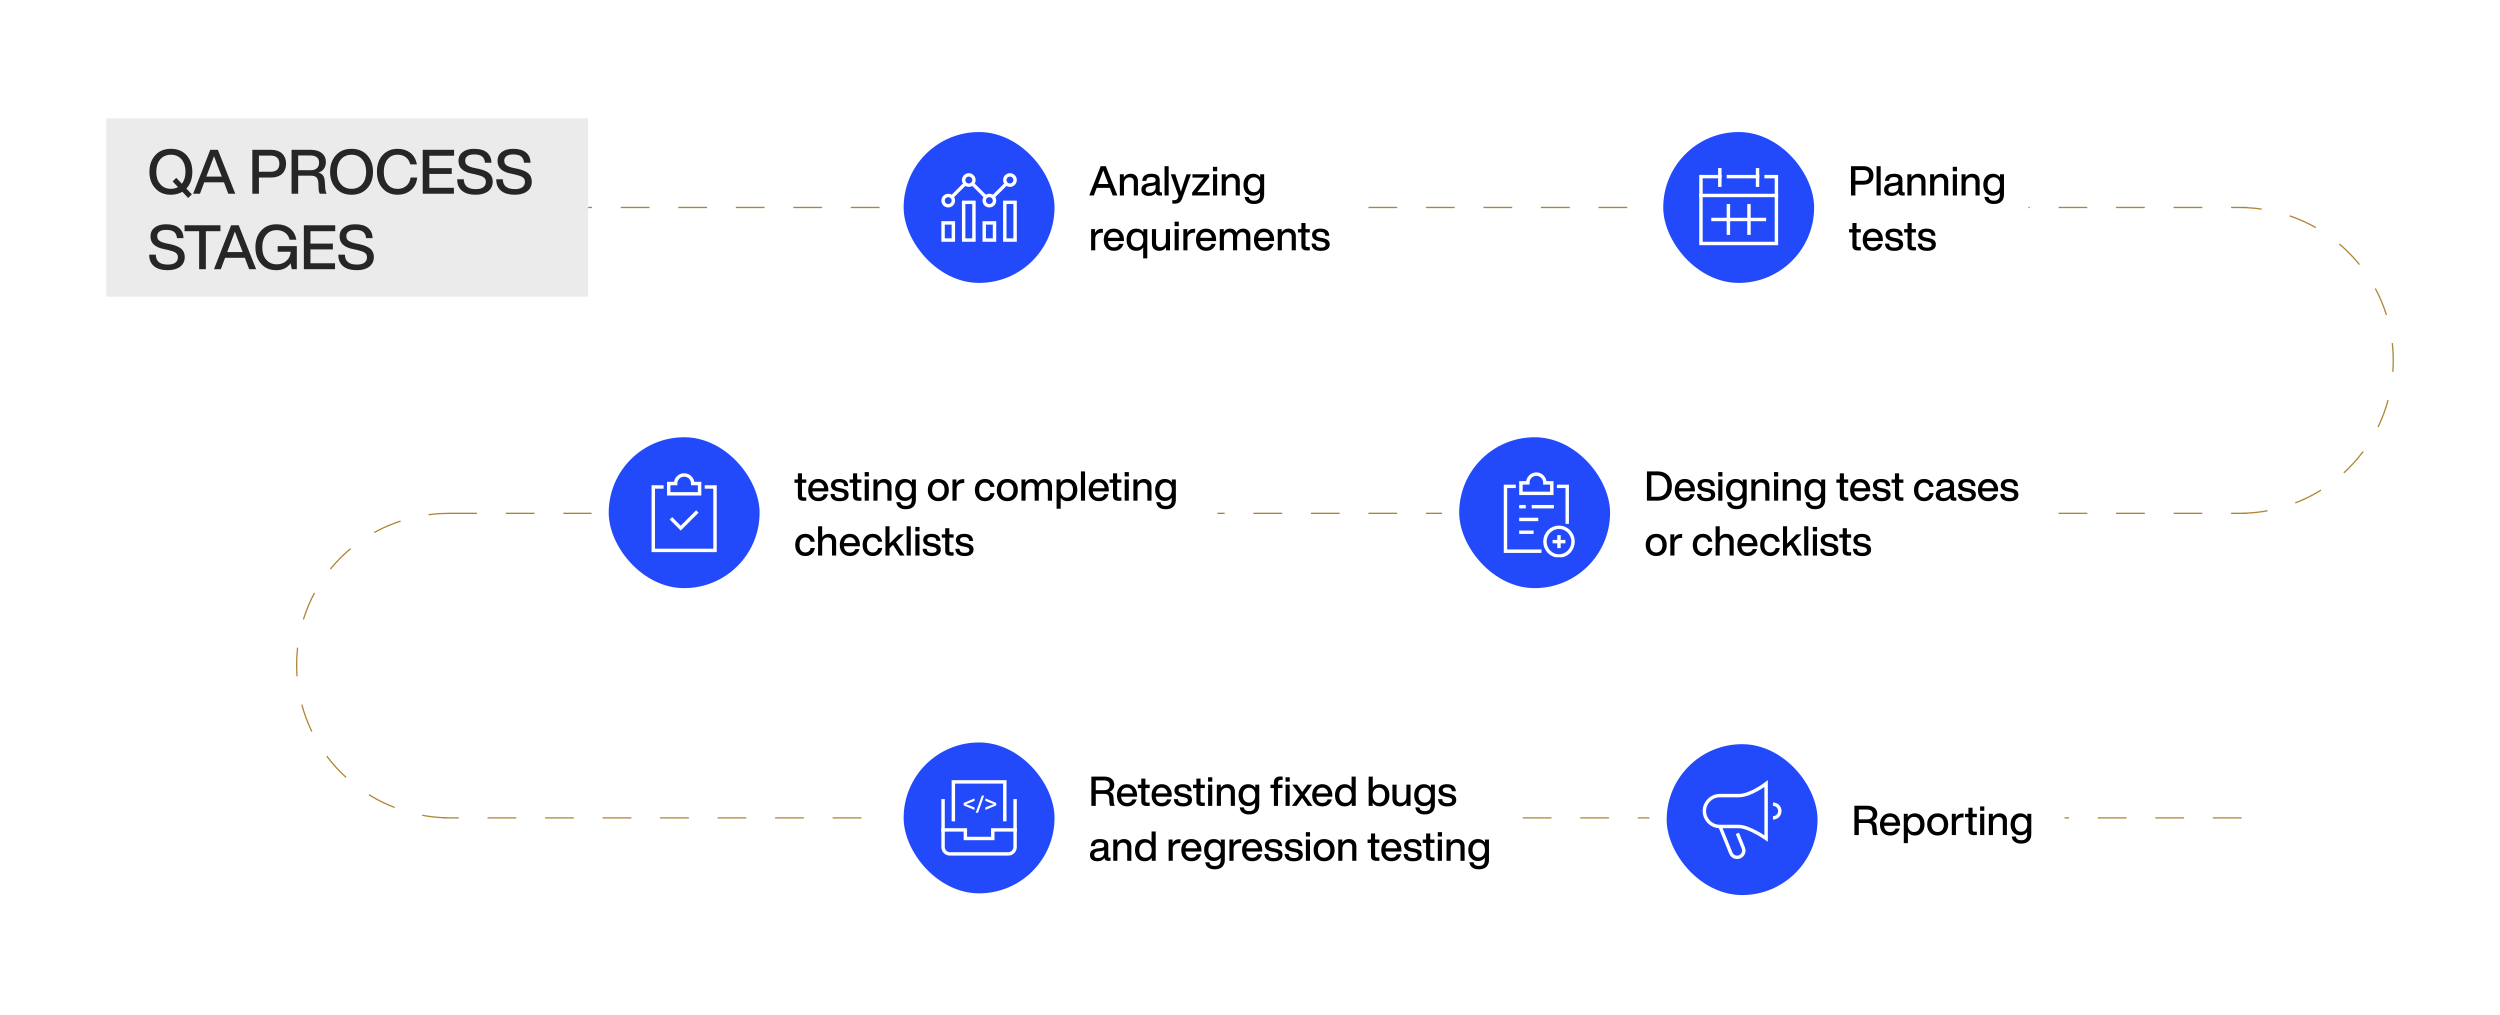<svg width="1458" height="592" viewBox="0 0 1458 592" fill="none" xmlns="http://www.w3.org/2000/svg">
<rect width="1458" height="592" fill="white"/>
<path d="M261.428 121H1310.37M261.428 299.381H1310.37M1305.8 299.381C1355.48 299.381 1395.75 259.87 1395.75 210.191C1395.75 160.511 1355.48 121 1305.8 121M1307.32 477H258.379M262.953 477C213.273 477 173 437.489 173 387.809C173 338.13 212.511 299.381 262.191 299.381" stroke="#AD8634" stroke-width="0.762" stroke-dasharray="16.77 16.77"/>
<rect width="281" height="104" transform="translate(62 69)" fill="#EBEBEB"/>
<path d="M112.172 100.184C112.172 96.224 111.02 92.984 108.752 90.464C106.448 88.016 103.424 86.792 99.68 86.792C95.864 86.792 92.84 88.016 90.608 90.464C88.304 92.984 87.152 96.224 87.152 100.184C87.152 104.216 88.304 107.42 90.608 109.868C92.84 112.352 95.864 113.576 99.68 113.576C102.164 113.576 104.396 113 106.34 111.848L109.724 115.448L111.884 113.36L108.68 109.94C110.984 107.528 112.172 104.288 112.172 100.184ZM99.68 110.12C97.088 110.12 95 109.22 93.488 107.42C91.904 105.656 91.148 103.244 91.148 100.184C91.148 97.16 91.904 94.748 93.488 92.912C95.036 91.148 97.088 90.248 99.68 90.248C102.236 90.248 104.288 91.148 105.872 92.912C107.384 94.712 108.176 97.124 108.176 100.184C108.176 103.064 107.456 105.404 106.052 107.168L102.812 103.712L100.688 105.8L103.784 109.112C102.56 109.796 101.192 110.12 99.68 110.12ZM137.211 113L127.059 87.368H122.631L112.623 113H116.619L119.103 106.34H130.623L133.143 113H137.211ZM120.867 101.588C121.839 98.996 123.171 95.504 124.827 91.076C126.195 94.928 127.527 98.42 128.823 101.588L129.363 102.992H120.327L120.867 101.588ZM147.154 87.368V113H151.006V103.532H158.062C160.834 103.532 162.994 102.812 164.542 101.372C166.054 99.932 166.846 97.952 166.846 95.468C166.846 92.984 166.054 91.004 164.542 89.564C162.994 88.124 160.834 87.368 158.062 87.368H147.154ZM151.006 100.148V90.752H157.99C159.574 90.752 160.798 91.184 161.662 91.976C162.49 92.804 162.922 93.956 162.922 95.468C162.922 96.98 162.49 98.168 161.662 98.96C160.798 99.752 159.574 100.148 157.99 100.148H151.006ZM189.409 105.872C189.337 104.468 189.049 103.352 188.473 102.488C187.897 101.624 186.961 101.012 185.737 100.652C187.105 100.22 188.149 99.5 188.905 98.42C189.661 97.34 190.057 96.044 190.057 94.46C190.057 92.264 189.265 90.536 187.681 89.276C186.097 88.016 183.973 87.368 181.237 87.368H170.041V113H173.893V102.452H181.345C182.821 102.452 183.901 102.812 184.585 103.496C185.233 104.18 185.629 105.332 185.701 106.988L185.809 109.724C185.809 111.236 186.061 112.316 186.565 113H190.525C190.057 112.244 189.769 111.2 189.661 109.868L189.409 105.872ZM173.893 99.248V90.68H181.021C182.641 90.68 183.901 91.04 184.765 91.724C185.629 92.444 186.097 93.452 186.097 94.82C186.097 96.26 185.665 97.34 184.801 98.096C183.937 98.888 182.785 99.248 181.309 99.248H173.893ZM205.043 113.576C208.787 113.576 211.811 112.352 214.115 109.868C216.383 107.42 217.535 104.18 217.535 100.184C217.535 96.224 216.383 92.984 214.115 90.464C211.811 88.016 208.787 86.792 205.043 86.792C201.227 86.792 198.203 88.016 195.971 90.464C193.667 92.984 192.515 96.224 192.515 100.184C192.515 104.216 193.667 107.42 195.971 109.868C198.203 112.352 201.227 113.576 205.043 113.576ZM205.043 110.12C202.451 110.12 200.363 109.22 198.851 107.42C197.267 105.656 196.511 103.244 196.511 100.184C196.511 97.16 197.267 94.748 198.851 92.912C200.399 91.148 202.451 90.248 205.043 90.248C207.599 90.248 209.651 91.148 211.235 92.912C212.747 94.712 213.539 97.124 213.539 100.184C213.539 103.28 212.747 105.692 211.235 107.42C209.687 109.22 207.635 110.12 205.043 110.12ZM231.928 113.576C234.88 113.576 237.436 112.712 239.596 110.948C241.756 109.22 242.98 106.736 243.304 103.532H239.452C239.164 105.692 238.3 107.348 236.896 108.464C235.42 109.616 233.764 110.156 231.928 110.156C229.444 110.156 227.464 109.292 226.024 107.492C224.548 105.692 223.828 103.28 223.828 100.184C223.828 97.124 224.548 94.712 226.024 92.912C227.464 91.112 229.444 90.212 231.928 90.212C233.764 90.212 235.312 90.716 236.608 91.652C237.904 92.588 238.768 93.992 239.272 95.864H243.16C242.584 92.876 241.252 90.608 239.236 89.06C237.184 87.548 234.736 86.792 231.928 86.792C228.328 86.792 225.412 88.016 223.18 90.428C220.948 92.876 219.832 96.116 219.832 100.184C219.832 104.288 220.948 107.564 223.216 109.94C225.448 112.388 228.328 113.576 231.928 113.576ZM264.829 87.368H246.541V113H264.721V109.544H250.393V101.444H263.461V98.06H250.393V90.824H264.829V87.368ZM277.385 113.576C280.481 113.576 282.929 112.892 284.693 111.524C286.457 110.156 287.357 108.284 287.357 105.908C287.357 103.928 286.709 102.344 285.413 101.156C284.117 100.004 282.029 99.104 279.113 98.456L276.881 97.988C274.721 97.556 273.281 96.98 272.489 96.332C271.697 95.756 271.301 94.856 271.301 93.668C271.301 92.516 271.733 91.652 272.633 91.004C273.497 90.392 274.793 90.068 276.485 90.068C278.645 90.068 280.193 90.464 281.165 91.256C282.137 92.048 282.677 93.236 282.821 94.892H286.637C286.565 92.372 285.701 90.392 284.009 88.952C282.317 87.512 279.797 86.792 276.449 86.792C273.641 86.792 271.445 87.44 269.825 88.7C268.169 89.96 267.377 91.652 267.377 93.74C267.377 95.864 268.025 97.52 269.393 98.708C270.725 99.932 272.705 100.796 275.369 101.3L277.565 101.768C279.725 102.272 281.237 102.812 282.101 103.424C282.929 104.036 283.361 104.9 283.361 106.016C283.361 107.42 282.821 108.5 281.813 109.22C280.805 109.94 279.329 110.3 277.457 110.3C272.849 110.3 270.545 108.392 270.473 104.54H266.621C266.621 107.492 267.593 109.76 269.465 111.272C271.337 112.82 274.001 113.576 277.385 113.576ZM300.167 113.576C303.263 113.576 305.711 112.892 307.475 111.524C309.239 110.156 310.139 108.284 310.139 105.908C310.139 103.928 309.491 102.344 308.195 101.156C306.899 100.004 304.811 99.104 301.895 98.456L299.663 97.988C297.503 97.556 296.063 96.98 295.271 96.332C294.479 95.756 294.083 94.856 294.083 93.668C294.083 92.516 294.515 91.652 295.415 91.004C296.279 90.392 297.575 90.068 299.267 90.068C301.427 90.068 302.975 90.464 303.947 91.256C304.919 92.048 305.459 93.236 305.603 94.892H309.419C309.347 92.372 308.483 90.392 306.791 88.952C305.099 87.512 302.579 86.792 299.231 86.792C296.423 86.792 294.227 87.44 292.607 88.7C290.951 89.96 290.159 91.652 290.159 93.74C290.159 95.864 290.807 97.52 292.175 98.708C293.507 99.932 295.487 100.796 298.151 101.3L300.347 101.768C302.507 102.272 304.019 102.812 304.883 103.424C305.711 104.036 306.143 104.9 306.143 106.016C306.143 107.42 305.603 108.5 304.595 109.22C303.587 109.94 302.111 110.3 300.239 110.3C295.631 110.3 293.327 108.392 293.255 104.54H289.403C289.403 107.492 290.375 109.76 292.247 111.272C294.119 112.82 296.783 113.576 300.167 113.576ZM97.772 157.576C100.868 157.576 103.316 156.892 105.08 155.524C106.844 154.156 107.744 152.284 107.744 149.908C107.744 147.928 107.096 146.344 105.8 145.156C104.504 144.004 102.416 143.104 99.5 142.456L97.268 141.988C95.108 141.556 93.668 140.98 92.876 140.332C92.084 139.756 91.688 138.856 91.688 137.668C91.688 136.516 92.12 135.652 93.02 135.004C93.884 134.392 95.18 134.068 96.872 134.068C99.032 134.068 100.58 134.464 101.552 135.256C102.524 136.048 103.064 137.236 103.208 138.892H107.024C106.952 136.372 106.088 134.392 104.396 132.952C102.704 131.512 100.184 130.792 96.836 130.792C94.028 130.792 91.832 131.44 90.212 132.7C88.556 133.96 87.764 135.652 87.764 137.74C87.764 139.864 88.412 141.52 89.78 142.708C91.112 143.932 93.092 144.796 95.756 145.3L97.952 145.768C100.112 146.272 101.624 146.812 102.488 147.424C103.316 148.036 103.748 148.9 103.748 150.016C103.748 151.42 103.208 152.5 102.2 153.22C101.192 153.94 99.716 154.3 97.844 154.3C93.236 154.3 90.932 152.392 90.86 148.54H87.008C87.008 151.492 87.98 153.76 89.852 155.272C91.724 156.82 94.388 157.576 97.772 157.576ZM107.636 131.368V134.824H116.132V157H120.056V134.824H128.552V131.368H107.636ZM149.375 157L139.223 131.368H134.795L124.787 157H128.783L131.267 150.34H142.787L145.307 157H149.375ZM133.031 145.588C134.003 142.996 135.335 139.504 136.991 135.076C138.359 138.928 139.691 142.42 140.987 145.588L141.527 146.992H132.491L133.031 145.588ZM161.953 146.812H169.513C169.441 148.972 168.613 150.7 167.101 152.068C165.553 153.472 163.681 154.156 161.449 154.156C158.857 154.156 156.805 153.256 155.257 151.456C153.709 149.692 152.953 147.28 152.953 144.184C152.953 141.124 153.709 138.712 155.257 136.912C156.769 135.112 158.785 134.212 161.377 134.212C163.285 134.212 164.905 134.716 166.273 135.724C167.641 136.732 168.505 138.1 168.865 139.828H172.825C172.393 137.092 171.169 134.896 169.153 133.24C167.065 131.62 164.473 130.792 161.341 130.792C157.561 130.792 154.573 132.016 152.341 134.464C150.073 136.912 148.957 140.152 148.957 144.184C148.957 148.216 150.073 151.42 152.305 153.868C154.465 156.352 157.417 157.576 161.125 157.576C164.761 157.576 167.533 156.244 169.477 153.58L170.161 157H173.113V143.536H161.953V146.812ZM195.5 131.368H177.212V157H195.392V153.544H181.064V145.444H194.132V142.06H181.064V134.824H195.5V131.368ZM208.057 157.576C211.153 157.576 213.601 156.892 215.365 155.524C217.129 154.156 218.029 152.284 218.029 149.908C218.029 147.928 217.381 146.344 216.085 145.156C214.789 144.004 212.701 143.104 209.785 142.456L207.553 141.988C205.393 141.556 203.953 140.98 203.161 140.332C202.369 139.756 201.973 138.856 201.973 137.668C201.973 136.516 202.405 135.652 203.305 135.004C204.169 134.392 205.465 134.068 207.157 134.068C209.317 134.068 210.865 134.464 211.837 135.256C212.809 136.048 213.349 137.236 213.493 138.892H217.309C217.237 136.372 216.373 134.392 214.681 132.952C212.989 131.512 210.469 130.792 207.121 130.792C204.313 130.792 202.117 131.44 200.497 132.7C198.841 133.96 198.049 135.652 198.049 137.74C198.049 139.864 198.697 141.52 200.065 142.708C201.397 143.932 203.377 144.796 206.041 145.3L208.237 145.768C210.397 146.272 211.909 146.812 212.773 147.424C213.601 148.036 214.033 148.9 214.033 150.016C214.033 151.42 213.493 152.5 212.485 153.22C211.477 153.94 210.001 154.3 208.129 154.3C203.521 154.3 201.217 152.392 201.145 148.54H197.293C197.293 151.492 198.265 153.76 200.137 155.272C202.009 156.82 204.673 157.576 208.057 157.576Z" fill="#262626"/>
<rect width="272" height="88" transform="translate(517 77)" fill="white"/>
<rect x="527" y="77" width="88" height="88" rx="44" fill="#224AFA"/>
<path d="M553 120C554.657 120 556 118.657 556 117C556 115.343 554.657 114 553 114C551.343 114 550 115.343 550 117C550 118.657 551.343 120 553 120Z" stroke="white" stroke-width="2" stroke-miterlimit="10"/>
<path d="M555.121 114.88L562.881 107.12" stroke="white" stroke-width="2" stroke-miterlimit="10"/>
<path d="M574.881 114.88L567.121 107.12" stroke="white" stroke-width="2" stroke-miterlimit="10"/>
<path d="M579.121 114.88L586.881 107.12" stroke="white" stroke-width="2" stroke-miterlimit="10"/>
<path d="M565 108C566.657 108 568 106.657 568 105C568 103.343 566.657 102 565 102C563.343 102 562 103.343 562 105C562 106.657 563.343 108 565 108Z" stroke="white" stroke-width="2" stroke-miterlimit="10"/>
<path d="M589 108C590.657 108 592 106.657 592 105C592 103.343 590.657 102 589 102C587.343 102 586 103.343 586 105C586 106.657 587.343 108 589 108Z" stroke="white" stroke-width="2" stroke-miterlimit="10"/>
<path d="M577 120C578.657 120 580 118.657 580 117C580 115.343 578.657 114 577 114C575.343 114 574 115.343 574 117C574 118.657 575.343 120 577 120Z" stroke="white" stroke-width="2" stroke-miterlimit="10"/>
<path d="M556 130H550V140H556V130Z" stroke="white" stroke-width="2" stroke-miterlimit="10" stroke-linecap="square"/>
<path d="M568 118H562V140H568V118Z" stroke="white" stroke-width="2" stroke-miterlimit="10" stroke-linecap="square"/>
<path d="M580 130H574V140H580V130Z" stroke="white" stroke-width="2" stroke-miterlimit="10" stroke-linecap="square"/>
<path d="M592 118H586V140H592V118Z" stroke="white" stroke-width="2" stroke-miterlimit="10" stroke-linecap="square"/>
<path d="M651.656 114H648.944L647.264 109.56H639.584L637.928 114H635.264L641.936 96.912H644.888L651.656 114ZM640.76 106.392L640.4 107.328H646.424L646.064 106.392C645.2 104.28 644.312 101.952 643.4 99.384C642.296 102.336 641.408 104.664 640.76 106.392ZM659.294 101.328C660.638 101.328 661.718 101.712 662.486 102.48C663.254 103.248 663.638 104.304 663.638 105.696V114H661.238V106.032C661.238 104.304 660.35 103.44 658.622 103.44C657.806 103.44 657.086 103.752 656.462 104.352C655.814 104.976 655.502 105.864 655.502 107.016V114H653.102V101.616H655.406V103.464C656.342 102.048 657.638 101.328 659.294 101.328ZM677 112.152H677.672V114C677.312 114.048 676.928 114.072 676.496 114.072C675.728 114.072 675.152 113.952 674.768 113.664C674.384 113.376 674.168 112.944 674.096 112.32C673.256 113.64 671.912 114.288 670.064 114.288C668.696 114.288 667.616 113.976 666.824 113.328C666.032 112.68 665.648 111.768 665.648 110.616C665.648 108.384 667.184 107.112 670.304 106.776L672.128 106.584C672.752 106.512 673.232 106.344 673.52 106.104C673.808 105.864 673.976 105.504 673.976 105.024C673.976 104.4 673.76 103.968 673.376 103.68C672.992 103.392 672.344 103.248 671.432 103.248C670.424 103.248 669.728 103.416 669.296 103.752C668.864 104.088 668.6 104.664 668.552 105.48H666.176C666.344 102.72 668.096 101.328 671.432 101.328C674.696 101.328 676.328 102.552 676.328 104.976V111.528C676.328 111.96 676.544 112.152 677 112.152ZM670.424 112.416C671.432 112.416 672.296 112.128 672.968 111.552C673.64 110.976 673.976 110.16 673.976 109.104V107.808C673.664 108.072 673.16 108.24 672.44 108.312L670.712 108.504C669.776 108.624 669.104 108.84 668.72 109.176C668.312 109.512 668.12 109.968 668.12 110.544C668.12 111.144 668.312 111.6 668.696 111.936C669.08 112.272 669.656 112.416 670.424 112.416ZM681.564 114H679.164V96.912H681.564V114ZM690.567 105.864L692.007 101.616H694.551L689.511 115.56C689.079 116.76 688.527 117.576 687.855 118.056C687.159 118.536 686.175 118.776 684.927 118.776C684.495 118.776 684.063 118.752 683.679 118.704V116.76H684.879C685.935 116.76 686.655 116.28 687.039 115.272C687.063 115.176 687.111 115.032 687.183 114.816C687.255 114.624 687.327 114.456 687.375 114.336L682.791 101.616H685.407L686.847 105.864C687.615 108.24 688.215 110.208 688.695 111.792C689.319 109.776 689.943 107.784 690.567 105.864ZM700.869 112.032H705.477V114H695.253V112.32L700.581 105.528C701.157 104.784 701.685 104.136 702.165 103.56C701.781 103.584 700.917 103.584 699.573 103.584H695.445V101.616H705.189V103.296L699.861 110.088C699.285 110.856 698.757 111.504 698.277 112.056C698.661 112.056 699.525 112.032 700.869 112.032ZM709.854 99.864H707.406V97.296H709.854V99.864ZM709.83 114H707.43V101.616H709.83V114ZM718.708 101.328C720.052 101.328 721.132 101.712 721.9 102.48C722.668 103.248 723.052 104.304 723.052 105.696V114H720.652V106.032C720.652 104.304 719.764 103.44 718.036 103.44C717.22 103.44 716.5 103.752 715.876 104.352C715.228 104.976 714.916 105.864 714.916 107.016V114H712.516V101.616H714.82V103.464C715.756 102.048 717.052 101.328 718.708 101.328ZM734.95 103.368V101.616H737.254V113.544C737.254 115.248 736.726 116.592 735.718 117.552C734.686 118.512 733.222 118.992 731.35 118.992C729.718 118.992 728.446 118.632 727.486 117.888C726.526 117.168 725.998 116.16 725.878 114.864H728.278C728.47 116.328 729.502 117.048 731.374 117.048C733.678 117.048 734.854 115.896 734.854 113.592V112.224C733.894 113.52 732.574 114.144 730.87 114.144C729.142 114.144 727.75 113.568 726.742 112.392C725.686 111.216 725.182 109.656 725.182 107.736C725.182 105.816 725.686 104.28 726.742 103.08C727.75 101.928 729.118 101.328 730.846 101.328C732.646 101.328 734.014 102.024 734.95 103.368ZM731.302 112.08C732.406 112.08 733.294 111.696 733.942 110.928C734.59 110.16 734.926 109.08 734.926 107.736C734.926 106.392 734.59 105.336 733.942 104.568C733.294 103.8 732.406 103.392 731.302 103.392C730.198 103.392 729.31 103.8 728.662 104.568C727.99 105.36 727.678 106.416 727.678 107.736C727.678 109.08 727.99 110.16 728.662 110.928C729.31 111.696 730.198 112.08 731.302 112.08ZM642.512 133.424C642.848 133.424 643.088 133.448 643.208 133.448V135.728H642.608C641.36 135.728 640.424 136.04 639.752 136.64C639.08 137.264 638.744 138.128 638.744 139.28V146H636.344V133.616H638.648V135.824C639.416 134.24 640.712 133.424 642.512 133.424ZM655.473 139.904V140.6H646.137C646.233 141.824 646.593 142.736 647.217 143.36C647.817 143.984 648.633 144.272 649.689 144.272C651.249 144.272 652.281 143.6 652.761 142.208H655.185C654.849 143.48 654.177 144.488 653.217 145.208C652.257 145.928 651.057 146.288 649.641 146.288C647.865 146.288 646.425 145.712 645.345 144.512C644.241 143.336 643.713 141.776 643.713 139.808C643.713 137.864 644.241 136.304 645.345 135.104C646.425 133.928 647.841 133.328 649.593 133.328C651.417 133.328 652.857 133.952 653.913 135.176C654.945 136.424 655.473 137.984 655.473 139.904ZM649.593 135.344C648.633 135.344 647.865 135.632 647.265 136.208C646.665 136.784 646.305 137.624 646.161 138.704H653.001C652.881 137.696 652.521 136.904 651.921 136.28C651.321 135.656 650.553 135.344 649.593 135.344ZM666.794 135.44V133.616H669.098V150.704H666.698V144.32C665.762 145.64 664.418 146.288 662.69 146.288C660.962 146.288 659.57 145.712 658.562 144.536C657.53 143.384 657.026 141.8 657.026 139.808C657.026 137.84 657.53 136.256 658.562 135.08C659.57 133.928 660.962 133.328 662.69 133.328C664.49 133.328 665.858 134.048 666.794 135.44ZM660.506 143.096C661.154 143.864 662.042 144.224 663.146 144.224C664.274 144.224 665.162 143.84 665.81 143.048C666.434 142.304 666.77 141.224 666.77 139.808C666.77 138.416 666.434 137.336 665.81 136.544C665.162 135.776 664.274 135.392 663.146 135.392C662.042 135.392 661.154 135.8 660.506 136.592C659.834 137.408 659.522 138.512 659.522 139.904C659.522 141.296 659.834 142.352 660.506 143.096ZM679.941 140.6V133.616H682.341V146H680.037V144.152C679.077 145.592 677.781 146.288 676.149 146.288C674.781 146.288 673.725 145.904 672.957 145.136C672.189 144.368 671.805 143.312 671.805 141.92V133.616H674.205V141.584C674.205 143.312 675.069 144.176 676.821 144.176C677.685 144.176 678.429 143.864 679.029 143.24C679.629 142.616 679.941 141.728 679.941 140.6ZM687.471 131.864H685.023V129.296H687.471V131.864ZM687.447 146H685.047V133.616H687.447V146ZM696.301 133.424C696.637 133.424 696.877 133.448 696.997 133.448V135.728H696.397C695.149 135.728 694.213 136.04 693.541 136.64C692.869 137.264 692.533 138.128 692.533 139.28V146H690.133V133.616H692.437V135.824C693.205 134.24 694.501 133.424 696.301 133.424ZM709.262 139.904V140.6H699.926C700.022 141.824 700.382 142.736 701.006 143.36C701.606 143.984 702.422 144.272 703.478 144.272C705.038 144.272 706.07 143.6 706.55 142.208H708.974C708.638 143.48 707.966 144.488 707.006 145.208C706.046 145.928 704.846 146.288 703.43 146.288C701.654 146.288 700.214 145.712 699.134 144.512C698.03 143.336 697.502 141.776 697.502 139.808C697.502 137.864 698.03 136.304 699.134 135.104C700.214 133.928 701.63 133.328 703.382 133.328C705.206 133.328 706.646 133.952 707.702 135.176C708.734 136.424 709.262 137.984 709.262 139.904ZM703.382 135.344C702.422 135.344 701.654 135.632 701.054 136.208C700.454 136.784 700.094 137.624 699.95 138.704H706.79C706.67 137.696 706.31 136.904 705.71 136.28C705.11 135.656 704.342 135.344 703.382 135.344ZM724.927 133.328C726.271 133.328 727.303 133.736 728.071 134.528C728.815 135.32 729.199 136.376 729.199 137.696V146H726.775V138.008C726.775 136.304 725.983 135.44 724.399 135.44C723.535 135.44 722.839 135.776 722.311 136.424C721.759 137.072 721.495 138.008 721.495 139.208V146H719.095V138.008C719.095 136.304 718.279 135.44 716.695 135.44C715.831 135.44 715.135 135.776 714.607 136.424C714.055 137.096 713.791 138.008 713.791 139.208V146H711.391V133.616H713.695V135.464C714.535 134.048 715.735 133.328 717.271 133.328C719.143 133.328 720.415 134.12 721.087 135.656C721.951 134.12 723.247 133.328 724.927 133.328ZM743.059 139.904V140.6H733.723C733.819 141.824 734.179 142.736 734.803 143.36C735.403 143.984 736.219 144.272 737.275 144.272C738.835 144.272 739.867 143.6 740.347 142.208H742.771C742.435 143.48 741.763 144.488 740.803 145.208C739.843 145.928 738.643 146.288 737.227 146.288C735.451 146.288 734.011 145.712 732.931 144.512C731.827 143.336 731.299 141.776 731.299 139.808C731.299 137.864 731.827 136.304 732.931 135.104C734.011 133.928 735.427 133.328 737.179 133.328C739.003 133.328 740.443 133.952 741.499 135.176C742.531 136.424 743.059 137.984 743.059 139.904ZM737.179 135.344C736.219 135.344 735.451 135.632 734.851 136.208C734.251 136.784 733.891 137.624 733.747 138.704H740.587C740.467 137.696 740.107 136.904 739.507 136.28C738.907 135.656 738.139 135.344 737.179 135.344ZM751.38 133.328C752.724 133.328 753.804 133.712 754.572 134.48C755.34 135.248 755.724 136.304 755.724 137.696V146H753.324V138.032C753.324 136.304 752.436 135.44 750.708 135.44C749.892 135.44 749.172 135.752 748.548 136.352C747.9 136.976 747.588 137.864 747.588 139.016V146H745.188V133.616H747.492V135.464C748.428 134.048 749.724 133.328 751.38 133.328ZM763.865 133.616V135.584H761.369V143.024C761.369 143.408 761.465 143.672 761.681 143.84C761.897 144.008 762.257 144.08 762.785 144.08H763.865V146C763.337 146.048 762.833 146.072 762.401 146.072C761.225 146.072 760.361 145.856 759.809 145.4C759.233 144.968 758.969 144.248 758.969 143.24V135.584H756.977V133.616H758.969V130.064H761.369V133.616H763.865ZM770.303 146.312C766.847 146.312 765.047 144.896 764.879 142.064H767.279C767.375 142.928 767.639 143.552 768.119 143.888C768.575 144.248 769.319 144.416 770.327 144.416C772.151 144.416 773.063 143.84 773.063 142.688C773.063 142.208 772.871 141.824 772.487 141.536C772.103 141.272 771.407 141.056 770.423 140.864L769.151 140.624C766.511 140.144 765.215 138.92 765.215 136.928C765.215 135.824 765.623 134.96 766.487 134.312C767.327 133.664 768.503 133.328 769.991 133.328C773.399 133.328 775.127 134.72 775.223 137.48H772.895C772.847 136.664 772.583 136.064 772.127 135.728C771.647 135.392 770.951 135.2 769.991 135.2C769.223 135.2 768.623 135.344 768.215 135.632C767.783 135.92 767.591 136.328 767.591 136.856C767.591 137.336 767.759 137.72 768.143 137.984C768.503 138.248 769.079 138.464 769.895 138.608L771.191 138.824C772.703 139.112 773.807 139.544 774.479 140.12C775.151 140.696 775.487 141.512 775.487 142.52C775.487 143.72 775.031 144.656 774.119 145.328C773.207 146 771.935 146.312 770.303 146.312Z" fill="black"/>
<rect width="223" height="88" transform="translate(960 77)" fill="white"/>
<rect x="970" y="77" width="88" height="88" rx="44" fill="#224AFA"/>
<path d="M999 128H1029" stroke="white" stroke-width="2" stroke-miterlimit="10" stroke-linecap="square"/>
<path d="M1008 120V136" stroke="white" stroke-width="2" stroke-miterlimit="10" stroke-linecap="square"/>
<path d="M1020 120V136" stroke="white" stroke-width="2" stroke-miterlimit="10" stroke-linecap="square"/>
<path d="M1030 103H1036V142H992V103H1003" stroke="white" stroke-width="2" stroke-miterlimit="10" stroke-linecap="square"/>
<path d="M1003 108V99" stroke="white" stroke-width="2" stroke-miterlimit="10" stroke-linecap="square"/>
<path d="M1025 108V99" stroke="white" stroke-width="2" stroke-miterlimit="10" stroke-linecap="square"/>
<path d="M992 114H1036" stroke="white" stroke-width="2" stroke-miterlimit="10" stroke-linecap="square"/>
<path d="M1008 103H1025" stroke="white" stroke-width="2" stroke-miterlimit="10" stroke-linecap="square"/>
<path d="M1079.49 96.912V114H1082.06V107.688H1086.76C1088.61 107.688 1090.05 107.208 1091.08 106.248C1092.09 105.288 1092.62 103.968 1092.62 102.312C1092.62 100.656 1092.09 99.336 1091.08 98.376C1090.05 97.416 1088.61 96.912 1086.76 96.912H1079.49ZM1082.06 105.432V99.168H1086.71C1087.77 99.168 1088.58 99.456 1089.16 99.984C1089.71 100.536 1090 101.304 1090 102.312C1090 103.32 1089.71 104.112 1089.16 104.64C1088.58 105.168 1087.77 105.432 1086.71 105.432H1082.06ZM1096.81 114V96.912H1094.41V114H1096.81ZM1110.16 112.152C1109.7 112.152 1109.48 111.96 1109.48 111.528V104.976C1109.48 102.552 1107.85 101.328 1104.59 101.328C1101.25 101.328 1099.5 102.72 1099.33 105.48H1101.71C1101.76 104.664 1102.02 104.088 1102.45 103.752C1102.88 103.416 1103.58 103.248 1104.59 103.248C1105.5 103.248 1106.15 103.392 1106.53 103.68C1106.92 103.968 1107.13 104.4 1107.13 105.024C1107.13 105.504 1106.96 105.864 1106.68 106.104C1106.39 106.344 1105.91 106.512 1105.28 106.584L1103.46 106.776C1100.34 107.112 1098.8 108.384 1098.8 110.616C1098.8 111.768 1099.19 112.68 1099.98 113.328C1100.77 113.976 1101.85 114.288 1103.22 114.288C1105.07 114.288 1106.41 113.64 1107.25 112.32C1107.32 112.944 1107.54 113.376 1107.92 113.664C1108.31 113.952 1108.88 114.072 1109.65 114.072C1110.08 114.072 1110.47 114.048 1110.83 114V112.152H1110.16ZM1103.58 112.416C1102.81 112.416 1102.24 112.272 1101.85 111.936C1101.47 111.6 1101.28 111.144 1101.28 110.544C1101.28 109.968 1101.47 109.512 1101.88 109.176C1102.26 108.84 1102.93 108.624 1103.87 108.504L1105.6 108.312C1106.32 108.24 1106.82 108.072 1107.13 107.808V109.104C1107.13 110.16 1106.8 110.976 1106.12 111.552C1105.45 112.128 1104.59 112.416 1103.58 112.416ZM1118.61 101.328C1116.95 101.328 1115.65 102.048 1114.72 103.464V101.616H1112.41V114H1114.81V107.016C1114.81 105.864 1115.13 104.976 1115.77 104.352C1116.4 103.752 1117.12 103.44 1117.93 103.44C1119.66 103.44 1120.55 104.304 1120.55 106.032V114H1122.95V105.696C1122.95 104.304 1122.57 103.248 1121.8 102.48C1121.03 101.712 1119.95 101.328 1118.61 101.328ZM1131.85 101.328C1130.19 101.328 1128.9 102.048 1127.96 103.464V101.616H1125.66V114H1128.06V107.016C1128.06 105.864 1128.37 104.976 1129.02 104.352C1129.64 103.752 1130.36 103.44 1131.18 103.44C1132.9 103.44 1133.79 104.304 1133.79 106.032V114H1136.19V105.696C1136.19 104.304 1135.81 103.248 1135.04 102.48C1134.27 101.712 1133.19 101.328 1131.85 101.328ZM1141.32 99.864V97.296H1138.87V99.864H1141.32ZM1141.3 114V101.616H1138.9V114H1141.3ZM1150.18 101.328C1148.52 101.328 1147.22 102.048 1146.29 103.464V101.616H1143.98V114H1146.38V107.016C1146.38 105.864 1146.7 104.976 1147.34 104.352C1147.97 103.752 1148.69 103.44 1149.5 103.44C1151.23 103.44 1152.12 104.304 1152.12 106.032V114H1154.52V105.696C1154.52 104.304 1154.14 103.248 1153.37 102.48C1152.6 101.712 1151.52 101.328 1150.18 101.328ZM1166.42 103.368C1165.48 102.024 1164.11 101.328 1162.31 101.328C1160.59 101.328 1159.22 101.928 1158.21 103.08C1157.15 104.28 1156.65 105.816 1156.65 107.736C1156.65 109.656 1157.15 111.216 1158.21 112.392C1159.22 113.568 1160.61 114.144 1162.34 114.144C1164.04 114.144 1165.36 113.52 1166.32 112.224V113.592C1166.32 115.896 1165.15 117.048 1162.84 117.048C1160.97 117.048 1159.94 116.328 1159.75 114.864H1157.35C1157.47 116.16 1157.99 117.168 1158.95 117.888C1159.91 118.632 1161.19 118.992 1162.82 118.992C1164.69 118.992 1166.15 118.512 1167.19 117.552C1168.19 116.592 1168.72 115.248 1168.72 113.544V101.616H1166.42V103.368ZM1162.77 112.08C1161.67 112.08 1160.78 111.696 1160.13 110.928C1159.46 110.16 1159.15 109.08 1159.15 107.736C1159.15 106.416 1159.46 105.36 1160.13 104.568C1160.78 103.8 1161.67 103.392 1162.77 103.392C1163.87 103.392 1164.76 103.8 1165.41 104.568C1166.06 105.336 1166.39 106.392 1166.39 107.736C1166.39 109.08 1166.06 110.16 1165.41 110.928C1164.76 111.696 1163.87 112.08 1162.77 112.08ZM1085.22 133.616H1082.73V130.064H1080.33V133.616H1078.34V135.584H1080.33V143.24C1080.33 144.248 1080.59 144.968 1081.17 145.4C1081.72 145.856 1082.58 146.072 1083.76 146.072C1084.19 146.072 1084.7 146.048 1085.22 146V144.08H1084.14C1083.62 144.08 1083.26 144.008 1083.04 143.84C1082.82 143.672 1082.73 143.408 1082.73 143.024V135.584H1085.22V133.616ZM1098.1 139.904C1098.1 137.984 1097.57 136.424 1096.54 135.176C1095.48 133.952 1094.04 133.328 1092.22 133.328C1090.47 133.328 1089.05 133.928 1087.97 135.104C1086.87 136.304 1086.34 137.864 1086.34 139.808C1086.34 141.776 1086.87 143.336 1087.97 144.512C1089.05 145.712 1090.49 146.288 1092.27 146.288C1093.68 146.288 1094.88 145.928 1095.84 145.208C1096.8 144.488 1097.47 143.48 1097.81 142.208H1095.39C1094.91 143.6 1093.87 144.272 1092.31 144.272C1091.26 144.272 1090.44 143.984 1089.84 143.36C1089.22 142.736 1088.86 141.824 1088.76 140.6H1098.1V139.904ZM1092.22 135.344C1093.18 135.344 1093.95 135.656 1094.55 136.28C1095.15 136.904 1095.51 137.696 1095.63 138.704H1088.79C1088.93 137.624 1089.29 136.784 1089.89 136.208C1090.49 135.632 1091.26 135.344 1092.22 135.344ZM1104.74 146.312C1106.37 146.312 1107.64 146 1108.56 145.328C1109.47 144.656 1109.92 143.72 1109.92 142.52C1109.92 141.512 1109.59 140.696 1108.92 140.12C1108.24 139.544 1107.14 139.112 1105.63 138.824L1104.33 138.608C1103.52 138.464 1102.94 138.248 1102.58 137.984C1102.2 137.72 1102.03 137.336 1102.03 136.856C1102.03 136.328 1102.22 135.92 1102.65 135.632C1103.06 135.344 1103.66 135.2 1104.43 135.2C1105.39 135.2 1106.08 135.392 1106.56 135.728C1107.02 136.064 1107.28 136.664 1107.33 137.48H1109.66C1109.56 134.72 1107.84 133.328 1104.43 133.328C1102.94 133.328 1101.76 133.664 1100.92 134.312C1100.06 134.96 1099.65 135.824 1099.65 136.928C1099.65 138.92 1100.95 140.144 1103.59 140.624L1104.86 140.864C1105.84 141.056 1106.54 141.272 1106.92 141.536C1107.31 141.824 1107.5 142.208 1107.5 142.688C1107.5 143.84 1106.59 144.416 1104.76 144.416C1103.76 144.416 1103.01 144.248 1102.56 143.888C1102.08 143.552 1101.81 142.928 1101.72 142.064H1099.32C1099.48 144.896 1101.28 146.312 1104.74 146.312ZM1117.38 133.616H1114.88V130.064H1112.48V133.616H1110.49V135.584H1112.48V143.24C1112.48 144.248 1112.75 144.968 1113.32 145.4C1113.88 145.856 1114.74 146.072 1115.92 146.072C1116.35 146.072 1116.85 146.048 1117.38 146V144.08H1116.3C1115.77 144.08 1115.41 144.008 1115.2 143.84C1114.98 143.672 1114.88 143.408 1114.88 143.024V135.584H1117.38V133.616ZM1123.82 146.312C1125.45 146.312 1126.72 146 1127.63 145.328C1128.55 144.656 1129 143.72 1129 142.52C1129 141.512 1128.67 140.696 1127.99 140.12C1127.32 139.544 1126.22 139.112 1124.71 138.824L1123.41 138.608C1122.59 138.464 1122.02 138.248 1121.66 137.984C1121.27 137.72 1121.11 137.336 1121.11 136.856C1121.11 136.328 1121.3 135.92 1121.73 135.632C1122.14 135.344 1122.74 135.2 1123.51 135.2C1124.47 135.2 1125.16 135.392 1125.64 135.728C1126.1 136.064 1126.36 136.664 1126.41 137.48H1128.74C1128.64 134.72 1126.91 133.328 1123.51 133.328C1122.02 133.328 1120.84 133.664 1120 134.312C1119.14 134.96 1118.73 135.824 1118.73 136.928C1118.73 138.92 1120.03 140.144 1122.67 140.624L1123.94 140.864C1124.92 141.056 1125.62 141.272 1126 141.536C1126.39 141.824 1126.58 142.208 1126.58 142.688C1126.58 143.84 1125.67 144.416 1123.84 144.416C1122.83 144.416 1122.09 144.248 1121.63 143.888C1121.15 143.552 1120.89 142.928 1120.79 142.064H1118.39C1118.56 144.896 1120.36 146.312 1123.82 146.312Z" fill="black"/>
<rect width="365" height="88" transform="translate(345 255)" fill="white"/>
<rect x="355" y="255" width="88" height="88" rx="44" fill="#224AFA"/>
<g clip-path="url(#clip0_1027_3361)">
<path d="M412 284H417V321H381V284H386" stroke="white" stroke-width="2" stroke-miterlimit="10" stroke-linecap="square"/>
<path d="M392 303L397 308L406 299" stroke="white" stroke-width="2" stroke-miterlimit="10" stroke-linecap="square"/>
<path d="M404 282C404 279.239 401.761 277 399 277C396.239 277 394 279.239 394 282H390V288H408V282H404Z" stroke="white" stroke-width="2" stroke-miterlimit="10" stroke-linecap="square"/>
</g>
<path d="M470.224 279.616V281.584H467.728V289.024C467.728 289.408 467.824 289.672 468.04 289.84C468.256 290.008 468.616 290.08 469.144 290.08H470.224V292C469.696 292.048 469.192 292.072 468.76 292.072C467.584 292.072 466.72 291.856 466.168 291.4C465.592 290.968 465.328 290.248 465.328 289.24V281.584H463.336V279.616H465.328V276.064H467.728V279.616H470.224ZM483.098 285.904V286.6H473.762C473.858 287.824 474.218 288.736 474.842 289.36C475.442 289.984 476.258 290.272 477.314 290.272C478.874 290.272 479.906 289.6 480.386 288.208H482.81C482.474 289.48 481.802 290.488 480.842 291.208C479.882 291.928 478.682 292.288 477.266 292.288C475.49 292.288 474.05 291.712 472.97 290.512C471.866 289.336 471.338 287.776 471.338 285.808C471.338 283.864 471.866 282.304 472.97 281.104C474.05 279.928 475.466 279.328 477.218 279.328C479.042 279.328 480.482 279.952 481.538 281.176C482.57 282.424 483.098 283.984 483.098 285.904ZM477.218 281.344C476.258 281.344 475.49 281.632 474.89 282.208C474.29 282.784 473.93 283.624 473.786 284.704H480.626C480.506 283.696 480.146 282.904 479.546 282.28C478.946 281.656 478.178 281.344 477.218 281.344ZM489.741 292.312C486.285 292.312 484.485 290.896 484.317 288.064H486.717C486.812 288.928 487.077 289.552 487.557 289.888C488.013 290.248 488.757 290.416 489.765 290.416C491.589 290.416 492.501 289.84 492.501 288.688C492.501 288.208 492.309 287.824 491.925 287.536C491.541 287.272 490.845 287.056 489.861 286.864L488.589 286.624C485.949 286.144 484.653 284.92 484.653 282.928C484.653 281.824 485.061 280.96 485.925 280.312C486.765 279.664 487.941 279.328 489.429 279.328C492.837 279.328 494.565 280.72 494.661 283.48H492.333C492.285 282.664 492.021 282.064 491.565 281.728C491.085 281.392 490.389 281.2 489.429 281.2C488.661 281.2 488.061 281.344 487.653 281.632C487.221 281.92 487.029 282.328 487.029 282.856C487.029 283.336 487.197 283.72 487.581 283.984C487.941 284.248 488.517 284.464 489.333 284.608L490.629 284.824C492.141 285.112 493.245 285.544 493.917 286.12C494.589 286.696 494.925 287.512 494.925 288.52C494.925 289.72 494.469 290.656 493.557 291.328C492.645 292 491.373 292.312 489.741 292.312ZM502.38 279.616V281.584H499.884V289.024C499.884 289.408 499.98 289.672 500.196 289.84C500.412 290.008 500.772 290.08 501.3 290.08H502.38V292C501.852 292.048 501.348 292.072 500.916 292.072C499.74 292.072 498.876 291.856 498.324 291.4C497.748 290.968 497.484 290.248 497.484 289.24V281.584H495.492V279.616H497.484V276.064H499.884V279.616H502.38ZM506.729 277.864H504.281V275.296H506.729V277.864ZM506.705 292H504.305V279.616H506.705V292ZM515.583 279.328C516.927 279.328 518.007 279.712 518.775 280.48C519.543 281.248 519.927 282.304 519.927 283.696V292H517.527V284.032C517.527 282.304 516.639 281.44 514.911 281.44C514.095 281.44 513.375 281.752 512.751 282.352C512.103 282.976 511.791 283.864 511.791 285.016V292H509.391V279.616H511.695V281.464C512.631 280.048 513.927 279.328 515.583 279.328ZM531.825 281.368V279.616H534.129V291.544C534.129 293.248 533.601 294.592 532.593 295.552C531.561 296.512 530.097 296.992 528.225 296.992C526.593 296.992 525.321 296.632 524.361 295.888C523.401 295.168 522.873 294.16 522.753 292.864H525.153C525.345 294.328 526.377 295.048 528.249 295.048C530.553 295.048 531.729 293.896 531.729 291.592V290.224C530.769 291.52 529.449 292.144 527.745 292.144C526.017 292.144 524.625 291.568 523.617 290.392C522.561 289.216 522.057 287.656 522.057 285.736C522.057 283.816 522.561 282.28 523.617 281.08C524.625 279.928 525.993 279.328 527.721 279.328C529.521 279.328 530.889 280.024 531.825 281.368ZM528.177 290.08C529.281 290.08 530.169 289.696 530.817 288.928C531.465 288.16 531.801 287.08 531.801 285.736C531.801 284.392 531.465 283.336 530.817 282.568C530.169 281.8 529.281 281.392 528.177 281.392C527.073 281.392 526.185 281.8 525.537 282.568C524.865 283.36 524.553 284.416 524.553 285.736C524.553 287.08 524.865 288.16 525.537 288.928C526.185 289.696 527.073 290.08 528.177 290.08ZM551.696 290.512C550.544 291.712 549.08 292.288 547.256 292.288C545.432 292.288 543.944 291.712 542.816 290.512C541.664 289.336 541.112 287.776 541.112 285.808C541.112 283.84 541.664 282.28 542.816 281.08C543.92 279.928 545.408 279.328 547.256 279.328C549.08 279.328 550.568 279.928 551.696 281.08C552.8 282.256 553.376 283.84 553.376 285.808C553.376 287.776 552.8 289.36 551.696 290.512ZM547.256 290.224C548.36 290.224 549.248 289.84 549.896 289.048C550.544 288.28 550.88 287.2 550.88 285.808C550.88 284.44 550.544 283.36 549.896 282.568C549.248 281.8 548.36 281.392 547.256 281.392C546.128 281.392 545.24 281.8 544.592 282.568C543.92 283.36 543.608 284.44 543.608 285.808C543.608 287.2 543.92 288.28 544.592 289.048C545.24 289.84 546.128 290.224 547.256 290.224ZM561.66 279.424C561.996 279.424 562.236 279.448 562.356 279.448V281.728H561.756C560.508 281.728 559.572 282.04 558.9 282.64C558.228 283.264 557.892 284.128 557.892 285.28V292H555.492V279.616H557.796V281.824C558.564 280.24 559.86 279.424 561.66 279.424ZM574.461 292.288C572.685 292.288 571.269 291.712 570.189 290.512C569.085 289.336 568.557 287.776 568.557 285.808C568.557 283.84 569.085 282.28 570.189 281.08C571.245 279.928 572.685 279.328 574.461 279.328C575.973 279.328 577.221 279.76 578.205 280.576C579.189 281.416 579.789 282.544 579.981 283.936H577.533C577.365 283.12 577.005 282.496 576.453 282.064C575.901 281.632 575.229 281.416 574.461 281.416C573.405 281.416 572.589 281.8 571.965 282.568C571.341 283.336 571.053 284.416 571.053 285.808C571.053 287.224 571.341 288.304 571.965 289.072C572.589 289.84 573.405 290.2 574.461 290.2C575.253 290.2 575.925 289.984 576.501 289.528C577.053 289.096 577.413 288.448 577.557 287.584H580.005C579.813 289.024 579.213 290.176 578.205 291.016C577.197 291.88 575.949 292.288 574.461 292.288ZM591.915 290.512C590.763 291.712 589.299 292.288 587.475 292.288C585.651 292.288 584.163 291.712 583.035 290.512C581.883 289.336 581.331 287.776 581.331 285.808C581.331 283.84 581.883 282.28 583.035 281.08C584.139 279.928 585.627 279.328 587.475 279.328C589.299 279.328 590.787 279.928 591.915 281.08C593.019 282.256 593.595 283.84 593.595 285.808C593.595 287.776 593.019 289.36 591.915 290.512ZM587.475 290.224C588.579 290.224 589.467 289.84 590.115 289.048C590.763 288.28 591.099 287.2 591.099 285.808C591.099 284.44 590.763 283.36 590.115 282.568C589.467 281.8 588.579 281.392 587.475 281.392C586.347 281.392 585.459 281.8 584.811 282.568C584.139 283.36 583.827 284.44 583.827 285.808C583.827 287.2 584.139 288.28 584.811 289.048C585.459 289.84 586.347 290.224 587.475 290.224ZM609.247 279.328C610.591 279.328 611.623 279.736 612.391 280.528C613.135 281.32 613.519 282.376 613.519 283.696V292H611.095V284.008C611.095 282.304 610.303 281.44 608.719 281.44C607.855 281.44 607.159 281.776 606.631 282.424C606.079 283.072 605.815 284.008 605.815 285.208V292H603.415V284.008C603.415 282.304 602.599 281.44 601.015 281.44C600.151 281.44 599.455 281.776 598.927 282.424C598.375 283.096 598.111 284.008 598.111 285.208V292H595.711V279.616H598.015V281.464C598.855 280.048 600.055 279.328 601.591 279.328C603.463 279.328 604.735 280.12 605.407 281.656C606.271 280.12 607.567 279.328 609.247 279.328ZM622.628 279.328C624.356 279.328 625.724 279.928 626.756 281.08C627.764 282.256 628.292 283.84 628.292 285.808C628.292 287.776 627.764 289.36 626.756 290.512C625.7 291.712 624.332 292.288 622.628 292.288C620.852 292.288 619.508 291.616 618.596 290.272V296.704H616.196V279.616H618.5V281.488C619.412 280.048 620.804 279.328 622.628 279.328ZM619.532 289.048C620.156 289.84 621.044 290.224 622.172 290.224C623.276 290.224 624.164 289.84 624.836 289.024C625.46 288.256 625.796 287.152 625.796 285.712C625.796 284.344 625.46 283.288 624.836 282.52C624.188 281.776 623.3 281.392 622.172 281.392C621.068 281.392 620.18 281.776 619.532 282.544C618.86 283.36 618.548 284.44 618.548 285.808C618.548 287.2 618.86 288.28 619.532 289.048ZM632.799 292H630.399V274.912H632.799V292ZM646.669 285.904V286.6H637.333C637.429 287.824 637.789 288.736 638.413 289.36C639.013 289.984 639.829 290.272 640.885 290.272C642.445 290.272 643.477 289.6 643.957 288.208H646.381C646.045 289.48 645.373 290.488 644.413 291.208C643.453 291.928 642.253 292.288 640.837 292.288C639.061 292.288 637.621 291.712 636.541 290.512C635.437 289.336 634.909 287.776 634.909 285.808C634.909 283.864 635.437 282.304 636.541 281.104C637.621 279.928 639.037 279.328 640.789 279.328C642.613 279.328 644.053 279.952 645.109 281.176C646.141 282.424 646.669 283.984 646.669 285.904ZM640.789 281.344C639.829 281.344 639.061 281.632 638.461 282.208C637.861 282.784 637.501 283.624 637.357 284.704H644.197C644.077 283.696 643.717 282.904 643.117 282.28C642.517 281.656 641.749 281.344 640.789 281.344ZM653.997 279.616V281.584H651.501V289.024C651.501 289.408 651.597 289.672 651.813 289.84C652.029 290.008 652.389 290.08 652.917 290.08H653.997V292C653.469 292.048 652.965 292.072 652.533 292.072C651.357 292.072 650.493 291.856 649.941 291.4C649.365 290.968 649.101 290.248 649.101 289.24V281.584H647.109V279.616H649.101V276.064H651.501V279.616H653.997ZM658.346 277.864H655.898V275.296H658.346V277.864ZM658.322 292H655.922V279.616H658.322V292ZM667.2 279.328C668.544 279.328 669.624 279.712 670.392 280.48C671.16 281.248 671.544 282.304 671.544 283.696V292H669.144V284.032C669.144 282.304 668.256 281.44 666.528 281.44C665.712 281.44 664.992 281.752 664.368 282.352C663.72 282.976 663.408 283.864 663.408 285.016V292H661.008V279.616H663.312V281.464C664.248 280.048 665.544 279.328 667.2 279.328ZM683.442 281.368V279.616H685.746V291.544C685.746 293.248 685.218 294.592 684.21 295.552C683.178 296.512 681.714 296.992 679.842 296.992C678.21 296.992 676.938 296.632 675.978 295.888C675.018 295.168 674.49 294.16 674.37 292.864H676.77C676.962 294.328 677.994 295.048 679.866 295.048C682.17 295.048 683.346 293.896 683.346 291.592V290.224C682.386 291.52 681.066 292.144 679.362 292.144C677.634 292.144 676.242 291.568 675.234 290.392C674.178 289.216 673.674 287.656 673.674 285.736C673.674 283.816 674.178 282.28 675.234 281.08C676.242 279.928 677.61 279.328 679.338 279.328C681.138 279.328 682.506 280.024 683.442 281.368ZM679.794 290.08C680.898 290.08 681.786 289.696 682.434 288.928C683.082 288.16 683.418 287.08 683.418 285.736C683.418 284.392 683.082 283.336 682.434 282.568C681.786 281.8 680.898 281.392 679.794 281.392C678.69 281.392 677.802 281.8 677.154 282.568C676.482 283.36 676.17 284.416 676.17 285.736C676.17 287.08 676.482 288.16 677.154 288.928C677.802 289.696 678.69 290.08 679.794 290.08ZM469.672 324.288C467.896 324.288 466.48 323.712 465.4 322.512C464.296 321.336 463.768 319.776 463.768 317.808C463.768 315.84 464.296 314.28 465.4 313.08C466.456 311.928 467.896 311.328 469.672 311.328C471.184 311.328 472.432 311.76 473.416 312.576C474.4 313.416 475 314.544 475.192 315.936H472.744C472.576 315.12 472.216 314.496 471.664 314.064C471.112 313.632 470.44 313.416 469.672 313.416C468.616 313.416 467.8 313.8 467.176 314.568C466.552 315.336 466.264 316.416 466.264 317.808C466.264 319.224 466.552 320.304 467.176 321.072C467.8 321.84 468.616 322.2 469.672 322.2C470.464 322.2 471.136 321.984 471.712 321.528C472.264 321.096 472.624 320.448 472.768 319.584H475.216C475.024 321.024 474.424 322.176 473.416 323.016C472.408 323.88 471.16 324.288 469.672 324.288ZM483.286 311.328C484.63 311.328 485.71 311.712 486.478 312.48C487.246 313.248 487.63 314.304 487.63 315.696V324H485.23V316.032C485.23 314.304 484.342 313.44 482.614 313.44C481.798 313.44 481.078 313.752 480.454 314.352C479.806 314.976 479.494 315.864 479.494 317.016V324H477.094V306.912H479.494V313.32C480.43 312 481.702 311.328 483.286 311.328ZM501.52 317.904V318.6H492.184C492.28 319.824 492.64 320.736 493.264 321.36C493.864 321.984 494.68 322.272 495.736 322.272C497.296 322.272 498.328 321.6 498.808 320.208H501.232C500.896 321.48 500.224 322.488 499.264 323.208C498.304 323.928 497.104 324.288 495.688 324.288C493.912 324.288 492.472 323.712 491.392 322.512C490.288 321.336 489.76 319.776 489.76 317.808C489.76 315.864 490.288 314.304 491.392 313.104C492.472 311.928 493.888 311.328 495.64 311.328C497.464 311.328 498.904 311.952 499.96 313.176C500.992 314.424 501.52 315.984 501.52 317.904ZM495.64 313.344C494.68 313.344 493.912 313.632 493.312 314.208C492.712 314.784 492.352 315.624 492.208 316.704H499.048C498.928 315.696 498.568 314.904 497.968 314.28C497.368 313.656 496.6 313.344 495.64 313.344ZM508.977 324.288C507.201 324.288 505.785 323.712 504.705 322.512C503.601 321.336 503.073 319.776 503.073 317.808C503.073 315.84 503.601 314.28 504.705 313.08C505.761 311.928 507.201 311.328 508.977 311.328C510.489 311.328 511.737 311.76 512.721 312.576C513.705 313.416 514.305 314.544 514.497 315.936H512.049C511.881 315.12 511.521 314.496 510.969 314.064C510.417 313.632 509.745 313.416 508.977 313.416C507.921 313.416 507.105 313.8 506.481 314.568C505.857 315.336 505.569 316.416 505.569 317.808C505.569 319.224 505.857 320.304 506.481 321.072C507.105 321.84 507.921 322.2 508.977 322.2C509.769 322.2 510.441 321.984 511.017 321.528C511.569 321.096 511.929 320.448 512.073 319.584H514.521C514.329 321.024 513.729 322.176 512.721 323.016C511.713 323.88 510.465 324.288 508.977 324.288ZM527.535 324H524.775L520.839 317.736L518.775 319.752V324H516.399V306.912H518.775V316.992L524.223 311.616H527.223L522.543 316.176L527.535 324ZM531.15 324H528.75V306.912H531.15V324ZM536.26 309.864H533.812V307.296H536.26V309.864ZM536.236 324H533.836V311.616H536.236V324ZM543.506 324.312C540.05 324.312 538.25 322.896 538.082 320.064H540.482C540.578 320.928 540.842 321.552 541.322 321.888C541.778 322.248 542.522 322.416 543.53 322.416C545.354 322.416 546.266 321.84 546.266 320.688C546.266 320.208 546.074 319.824 545.69 319.536C545.306 319.272 544.61 319.056 543.626 318.864L542.354 318.624C539.714 318.144 538.418 316.92 538.418 314.928C538.418 313.824 538.826 312.96 539.69 312.312C540.53 311.664 541.706 311.328 543.194 311.328C546.602 311.328 548.33 312.72 548.426 315.48H546.098C546.05 314.664 545.786 314.064 545.33 313.728C544.85 313.392 544.154 313.2 543.194 313.2C542.426 313.2 541.826 313.344 541.418 313.632C540.986 313.92 540.794 314.328 540.794 314.856C540.794 315.336 540.962 315.72 541.346 315.984C541.706 316.248 542.282 316.464 543.098 316.608L544.394 316.824C545.906 317.112 547.01 317.544 547.682 318.12C548.354 318.696 548.69 319.512 548.69 320.52C548.69 321.72 548.234 322.656 547.322 323.328C546.41 324 545.138 324.312 543.506 324.312ZM556.146 311.616V313.584H553.65V321.024C553.65 321.408 553.746 321.672 553.962 321.84C554.178 322.008 554.538 322.08 555.066 322.08H556.146V324C555.618 324.048 555.114 324.072 554.682 324.072C553.506 324.072 552.642 323.856 552.09 323.4C551.514 322.968 551.25 322.248 551.25 321.24V313.584H549.258V311.616H551.25V308.064H553.65V311.616H556.146ZM562.584 324.312C559.128 324.312 557.328 322.896 557.16 320.064H559.56C559.656 320.928 559.92 321.552 560.4 321.888C560.856 322.248 561.6 322.416 562.608 322.416C564.432 322.416 565.344 321.84 565.344 320.688C565.344 320.208 565.152 319.824 564.768 319.536C564.384 319.272 563.688 319.056 562.704 318.864L561.432 318.624C558.792 318.144 557.496 316.92 557.496 314.928C557.496 313.824 557.904 312.96 558.768 312.312C559.608 311.664 560.784 311.328 562.272 311.328C565.68 311.328 567.408 312.72 567.504 315.48H565.176C565.128 314.664 564.864 314.064 564.408 313.728C563.928 313.392 563.232 313.2 562.272 313.2C561.504 313.2 560.904 313.344 560.496 313.632C560.064 313.92 559.872 314.328 559.872 314.856C559.872 315.336 560.04 315.72 560.424 315.984C560.784 316.248 561.36 316.464 562.176 316.608L563.472 316.824C564.984 317.112 566.088 317.544 566.76 318.12C567.432 318.696 567.768 319.512 567.768 320.52C567.768 321.72 567.312 322.656 566.4 323.328C565.488 324 564.216 324.312 562.584 324.312Z" fill="black"/>
<rect width="348" height="88" transform="translate(841 255)" fill="white"/>
<rect x="851" y="255" width="88" height="88" rx="44" fill="#224AFA"/>
<g clip-path="url(#clip1_1027_3361)">
<path d="M909 283.652H914V321.458H878V283.652H883" stroke="white" stroke-width="2" stroke-miterlimit="10" stroke-linecap="square"/>
<path d="M901 281.609C901 278.788 898.761 276.5 896 276.5C893.239 276.5 891 278.788 891 281.609H887V287.74H905V281.609H901Z" stroke="white" stroke-width="2" stroke-miterlimit="10" stroke-linecap="square"/>
<path d="M887 295.5H888.824" stroke="white" stroke-width="2" stroke-miterlimit="10" stroke-linecap="square"/>
<path d="M894.293 295.5H905.234" stroke="white" stroke-width="2" stroke-miterlimit="10" stroke-linecap="square"/>
<path d="M887 302.946H896.118" stroke="white" stroke-width="2" stroke-miterlimit="10" stroke-linecap="square"/>
<path d="M887 310.392H893.382" stroke="white" stroke-width="2" stroke-miterlimit="10" stroke-linecap="square"/>
<rect x="899" y="305.5" width="20" height="21" fill="#224AFA"/>
<path d="M909.206 324.254C913.738 324.254 917.412 320.503 917.412 315.877C917.412 311.25 913.738 307.5 909.206 307.5C904.674 307.5 901 311.25 901 315.877C901 320.503 904.674 324.254 909.206 324.254Z" stroke="white" stroke-width="2" stroke-miterlimit="10" stroke-linecap="square"/>
<path d="M909.203 313.085V318.669" stroke="white" stroke-width="2" stroke-miterlimit="10" stroke-linecap="square"/>
<path d="M906.469 315.877H911.939" stroke="white" stroke-width="2" stroke-miterlimit="10" stroke-linecap="square"/>
</g>
<path d="M960.488 274.912V292H966.584C969.224 292 971.288 291.256 972.824 289.72C974.312 288.208 975.056 286.12 975.056 283.456C975.056 280.816 974.312 278.728 972.824 277.192C971.288 275.68 969.224 274.912 966.584 274.912H960.488ZM963.056 289.744V277.168H966.56C968.432 277.168 969.848 277.72 970.856 278.8C971.864 279.904 972.368 281.44 972.368 283.456C972.368 285.472 971.864 287.032 970.856 288.112C969.848 289.216 968.432 289.744 966.56 289.744H963.056ZM988.473 285.904C988.473 283.984 987.945 282.424 986.913 281.176C985.857 279.952 984.417 279.328 982.593 279.328C980.841 279.328 979.425 279.928 978.345 281.104C977.241 282.304 976.713 283.864 976.713 285.808C976.713 287.776 977.241 289.336 978.345 290.512C979.425 291.712 980.865 292.288 982.641 292.288C984.057 292.288 985.257 291.928 986.217 291.208C987.177 290.488 987.849 289.48 988.185 288.208H985.761C985.281 289.6 984.249 290.272 982.689 290.272C981.633 290.272 980.817 289.984 980.217 289.36C979.593 288.736 979.233 287.824 979.137 286.6H988.473V285.904ZM982.593 281.344C983.553 281.344 984.321 281.656 984.921 282.28C985.521 282.904 985.881 283.696 986.001 284.704H979.161C979.305 283.624 979.665 282.784 980.265 282.208C980.865 281.632 981.633 281.344 982.593 281.344ZM995.116 292.312C996.748 292.312 998.02 292 998.932 291.328C999.844 290.656 1000.3 289.72 1000.3 288.52C1000.3 287.512 999.964 286.696 999.292 286.12C998.62 285.544 997.516 285.112 996.004 284.824L994.708 284.608C993.892 284.464 993.316 284.248 992.956 283.984C992.572 283.72 992.404 283.336 992.404 282.856C992.404 282.328 992.596 281.92 993.028 281.632C993.436 281.344 994.036 281.2 994.804 281.2C995.764 281.2 996.46 281.392 996.94 281.728C997.396 282.064 997.66 282.664 997.708 283.48H1000.04C999.94 280.72 998.212 279.328 994.804 279.328C993.316 279.328 992.14 279.664 991.3 280.312C990.436 280.96 990.028 281.824 990.028 282.928C990.028 284.92 991.324 286.144 993.964 286.624L995.236 286.864C996.22 287.056 996.916 287.272 997.3 287.536C997.684 287.824 997.876 288.208 997.876 288.688C997.876 289.84 996.964 290.416 995.14 290.416C994.132 290.416 993.388 290.248 992.932 289.888C992.452 289.552 992.188 288.928 992.092 288.064H989.692C989.86 290.896 991.66 292.312 995.116 292.312ZM1004.51 277.864V275.296H1002.06V277.864H1004.51ZM1004.49 292V279.616H1002.09V292H1004.49ZM1016.36 281.368C1015.43 280.024 1014.06 279.328 1012.26 279.328C1010.53 279.328 1009.16 279.928 1008.16 281.08C1007.1 282.28 1006.6 283.816 1006.6 285.736C1006.6 287.656 1007.1 289.216 1008.16 290.392C1009.16 291.568 1010.56 292.144 1012.28 292.144C1013.99 292.144 1015.31 291.52 1016.27 290.224V291.592C1016.27 293.896 1015.09 295.048 1012.79 295.048C1010.92 295.048 1009.88 294.328 1009.69 292.864H1007.29C1007.41 294.16 1007.94 295.168 1008.9 295.888C1009.86 296.632 1011.13 296.992 1012.76 296.992C1014.64 296.992 1016.1 296.512 1017.13 295.552C1018.14 294.592 1018.67 293.248 1018.67 291.544V279.616H1016.36V281.368ZM1012.72 290.08C1011.61 290.08 1010.72 289.696 1010.08 288.928C1009.4 288.16 1009.09 287.08 1009.09 285.736C1009.09 284.416 1009.4 283.36 1010.08 282.568C1010.72 281.8 1011.61 281.392 1012.72 281.392C1013.82 281.392 1014.71 281.8 1015.36 282.568C1016 283.336 1016.34 284.392 1016.34 285.736C1016.34 287.08 1016 288.16 1015.36 288.928C1014.71 289.696 1013.82 290.08 1012.72 290.08ZM1027.57 279.328C1025.91 279.328 1024.62 280.048 1023.68 281.464V279.616H1021.38V292H1023.78V285.016C1023.78 283.864 1024.09 282.976 1024.74 282.352C1025.36 281.752 1026.08 281.44 1026.9 281.44C1028.62 281.44 1029.51 282.304 1029.51 284.032V292H1031.91V283.696C1031.91 282.304 1031.53 281.248 1030.76 280.48C1029.99 279.712 1028.91 279.328 1027.57 279.328ZM1037.04 277.864V275.296H1034.59V277.864H1037.04ZM1037.02 292V279.616H1034.62V292H1037.02ZM1045.9 279.328C1044.24 279.328 1042.94 280.048 1042.01 281.464V279.616H1039.7V292H1042.1V285.016C1042.1 283.864 1042.42 282.976 1043.06 282.352C1043.69 281.752 1044.41 281.44 1045.22 281.44C1046.95 281.44 1047.84 282.304 1047.84 284.032V292H1050.24V283.696C1050.24 282.304 1049.86 281.248 1049.09 280.48C1048.32 279.712 1047.24 279.328 1045.9 279.328ZM1062.14 281.368C1061.2 280.024 1059.83 279.328 1058.03 279.328C1056.31 279.328 1054.94 279.928 1053.93 281.08C1052.87 282.28 1052.37 283.816 1052.37 285.736C1052.37 287.656 1052.87 289.216 1053.93 290.392C1054.94 291.568 1056.33 292.144 1058.06 292.144C1059.76 292.144 1061.08 291.52 1062.04 290.224V291.592C1062.04 293.896 1060.87 295.048 1058.56 295.048C1056.69 295.048 1055.66 294.328 1055.47 292.864H1053.07C1053.19 294.16 1053.71 295.168 1054.67 295.888C1055.63 296.632 1056.91 296.992 1058.54 296.992C1060.41 296.992 1061.87 296.512 1062.91 295.552C1063.91 294.592 1064.44 293.248 1064.44 291.544V279.616H1062.14V281.368ZM1058.49 290.08C1057.39 290.08 1056.5 289.696 1055.85 288.928C1055.18 288.16 1054.87 287.08 1054.87 285.736C1054.87 284.416 1055.18 283.36 1055.85 282.568C1056.5 281.8 1057.39 281.392 1058.49 281.392C1059.59 281.392 1060.48 281.8 1061.13 282.568C1061.78 283.336 1062.11 284.392 1062.11 285.736C1062.11 287.08 1061.78 288.16 1061.13 288.928C1060.48 289.696 1059.59 290.08 1058.49 290.08ZM1077.88 279.616H1075.38V276.064H1072.98V279.616H1070.99V281.584H1072.98V289.24C1072.98 290.248 1073.25 290.968 1073.82 291.4C1074.38 291.856 1075.24 292.072 1076.42 292.072C1076.85 292.072 1077.35 292.048 1077.88 292V290.08H1076.8C1076.27 290.08 1075.91 290.008 1075.7 289.84C1075.48 289.672 1075.38 289.408 1075.38 289.024V281.584H1077.88V279.616ZM1090.75 285.904C1090.75 283.984 1090.23 282.424 1089.19 281.176C1088.14 279.952 1086.7 279.328 1084.87 279.328C1083.12 279.328 1081.71 279.928 1080.63 281.104C1079.52 282.304 1078.99 283.864 1078.99 285.808C1078.99 287.776 1079.52 289.336 1080.63 290.512C1081.71 291.712 1083.15 292.288 1084.92 292.288C1086.34 292.288 1087.54 291.928 1088.5 291.208C1089.46 290.488 1090.13 289.48 1090.47 288.208H1088.04C1087.56 289.6 1086.53 290.272 1084.97 290.272C1083.91 290.272 1083.1 289.984 1082.5 289.36C1081.87 288.736 1081.51 287.824 1081.42 286.6H1090.75V285.904ZM1084.87 281.344C1085.83 281.344 1086.6 281.656 1087.2 282.28C1087.8 282.904 1088.16 283.696 1088.28 284.704H1081.44C1081.59 283.624 1081.95 282.784 1082.55 282.208C1083.15 281.632 1083.91 281.344 1084.87 281.344ZM1097.4 292.312C1099.03 292.312 1100.3 292 1101.21 291.328C1102.12 290.656 1102.58 289.72 1102.58 288.52C1102.58 287.512 1102.24 286.696 1101.57 286.12C1100.9 285.544 1099.8 285.112 1098.28 284.824L1096.99 284.608C1096.17 284.464 1095.6 284.248 1095.24 283.984C1094.85 283.72 1094.68 283.336 1094.68 282.856C1094.68 282.328 1094.88 281.92 1095.31 281.632C1095.72 281.344 1096.32 281.2 1097.08 281.2C1098.04 281.2 1098.74 281.392 1099.22 281.728C1099.68 282.064 1099.94 282.664 1099.99 283.48H1102.32C1102.22 280.72 1100.49 279.328 1097.08 279.328C1095.6 279.328 1094.42 279.664 1093.58 280.312C1092.72 280.96 1092.31 281.824 1092.31 282.928C1092.31 284.92 1093.6 286.144 1096.24 286.624L1097.52 286.864C1098.5 287.056 1099.2 287.272 1099.58 287.536C1099.96 287.824 1100.16 288.208 1100.16 288.688C1100.16 289.84 1099.24 290.416 1097.42 290.416C1096.41 290.416 1095.67 290.248 1095.21 289.888C1094.73 289.552 1094.47 288.928 1094.37 288.064H1091.97C1092.14 290.896 1093.94 292.312 1097.4 292.312ZM1110.04 279.616H1107.54V276.064H1105.14V279.616H1103.15V281.584H1105.14V289.24C1105.14 290.248 1105.4 290.968 1105.98 291.4C1106.53 291.856 1107.4 292.072 1108.57 292.072C1109 292.072 1109.51 292.048 1110.04 292V290.08H1108.96C1108.43 290.08 1108.07 290.008 1107.85 289.84C1107.64 289.672 1107.54 289.408 1107.54 289.024V281.584H1110.04V279.616ZM1122.14 292.288C1123.63 292.288 1124.88 291.88 1125.88 291.016C1126.89 290.176 1127.49 289.024 1127.68 287.584H1125.24C1125.09 288.448 1124.73 289.096 1124.18 289.528C1123.6 289.984 1122.93 290.2 1122.14 290.2C1121.08 290.2 1120.27 289.84 1119.64 289.072C1119.02 288.304 1118.73 287.224 1118.73 285.808C1118.73 284.416 1119.02 283.336 1119.64 282.568C1120.27 281.8 1121.08 281.416 1122.14 281.416C1122.91 281.416 1123.58 281.632 1124.13 282.064C1124.68 282.496 1125.04 283.12 1125.21 283.936H1127.66C1127.47 282.544 1126.87 281.416 1125.88 280.576C1124.9 279.76 1123.65 279.328 1122.14 279.328C1120.36 279.328 1118.92 279.928 1117.87 281.08C1116.76 282.28 1116.24 283.84 1116.24 285.808C1116.24 287.776 1116.76 289.336 1117.87 290.512C1118.95 291.712 1120.36 292.288 1122.14 292.288ZM1140.27 290.152C1139.81 290.152 1139.59 289.96 1139.59 289.528V282.976C1139.59 280.552 1137.96 279.328 1134.7 279.328C1131.36 279.328 1129.61 280.72 1129.44 283.48H1131.82C1131.87 282.664 1132.13 282.088 1132.56 281.752C1132.99 281.416 1133.69 281.248 1134.7 281.248C1135.61 281.248 1136.26 281.392 1136.64 281.68C1137.03 281.968 1137.24 282.4 1137.24 283.024C1137.24 283.504 1137.07 283.864 1136.79 284.104C1136.5 284.344 1136.02 284.512 1135.39 284.584L1133.57 284.776C1130.45 285.112 1128.91 286.384 1128.91 288.616C1128.91 289.768 1129.3 290.68 1130.09 291.328C1130.88 291.976 1131.96 292.288 1133.33 292.288C1135.18 292.288 1136.52 291.64 1137.36 290.32C1137.43 290.944 1137.65 291.376 1138.03 291.664C1138.42 291.952 1138.99 292.072 1139.76 292.072C1140.19 292.072 1140.58 292.048 1140.94 292V290.152H1140.27ZM1133.69 290.416C1132.92 290.416 1132.35 290.272 1131.96 289.936C1131.58 289.6 1131.39 289.144 1131.39 288.544C1131.39 287.968 1131.58 287.512 1131.99 287.176C1132.37 286.84 1133.04 286.624 1133.98 286.504L1135.71 286.312C1136.43 286.24 1136.93 286.072 1137.24 285.808V287.104C1137.24 288.16 1136.91 288.976 1136.23 289.552C1135.56 290.128 1134.7 290.416 1133.69 290.416ZM1147.15 292.312C1148.79 292.312 1150.06 292 1150.97 291.328C1151.88 290.656 1152.34 289.72 1152.34 288.52C1152.34 287.512 1152 286.696 1151.33 286.12C1150.66 285.544 1149.55 285.112 1148.04 284.824L1146.75 284.608C1145.93 284.464 1145.35 284.248 1144.99 283.984C1144.61 283.72 1144.44 283.336 1144.44 282.856C1144.44 282.328 1144.63 281.92 1145.07 281.632C1145.47 281.344 1146.07 281.2 1146.84 281.2C1147.8 281.2 1148.5 281.392 1148.98 281.728C1149.43 282.064 1149.7 282.664 1149.75 283.48H1152.07C1151.98 280.72 1150.25 279.328 1146.84 279.328C1145.35 279.328 1144.18 279.664 1143.34 280.312C1142.47 280.96 1142.07 281.824 1142.07 282.928C1142.07 284.92 1143.36 286.144 1146 286.624L1147.27 286.864C1148.26 287.056 1148.95 287.272 1149.34 287.536C1149.72 287.824 1149.91 288.208 1149.91 288.688C1149.91 289.84 1149 290.416 1147.18 290.416C1146.17 290.416 1145.43 290.248 1144.97 289.888C1144.49 289.552 1144.23 288.928 1144.13 288.064H1141.73C1141.9 290.896 1143.7 292.312 1147.15 292.312ZM1165.31 285.904C1165.31 283.984 1164.78 282.424 1163.75 281.176C1162.69 279.952 1161.25 279.328 1159.43 279.328C1157.68 279.328 1156.26 279.928 1155.18 281.104C1154.08 282.304 1153.55 283.864 1153.55 285.808C1153.55 287.776 1154.08 289.336 1155.18 290.512C1156.26 291.712 1157.7 292.288 1159.48 292.288C1160.89 292.288 1162.09 291.928 1163.05 291.208C1164.01 290.488 1164.69 289.48 1165.02 288.208H1162.6C1162.12 289.6 1161.09 290.272 1159.53 290.272C1158.47 290.272 1157.65 289.984 1157.05 289.36C1156.43 288.736 1156.07 287.824 1155.97 286.6H1165.31V285.904ZM1159.43 281.344C1160.39 281.344 1161.16 281.656 1161.76 282.28C1162.36 282.904 1162.72 283.696 1162.84 284.704H1156C1156.14 283.624 1156.5 282.784 1157.1 282.208C1157.7 281.632 1158.47 281.344 1159.43 281.344ZM1171.95 292.312C1173.58 292.312 1174.86 292 1175.77 291.328C1176.68 290.656 1177.14 289.72 1177.14 288.52C1177.14 287.512 1176.8 286.696 1176.13 286.12C1175.46 285.544 1174.35 285.112 1172.84 284.824L1171.54 284.608C1170.73 284.464 1170.15 284.248 1169.79 283.984C1169.41 283.72 1169.24 283.336 1169.24 282.856C1169.24 282.328 1169.43 281.92 1169.86 281.632C1170.27 281.344 1170.87 281.2 1171.64 281.2C1172.6 281.2 1173.3 281.392 1173.78 281.728C1174.23 282.064 1174.5 282.664 1174.54 283.48H1176.87C1176.78 280.72 1175.05 279.328 1171.64 279.328C1170.15 279.328 1168.98 279.664 1168.14 280.312C1167.27 280.96 1166.86 281.824 1166.86 282.928C1166.86 284.92 1168.16 286.144 1170.8 286.624L1172.07 286.864C1173.06 287.056 1173.75 287.272 1174.14 287.536C1174.52 287.824 1174.71 288.208 1174.71 288.688C1174.71 289.84 1173.8 290.416 1171.98 290.416C1170.97 290.416 1170.22 290.248 1169.77 289.888C1169.29 289.552 1169.02 288.928 1168.93 288.064H1166.53C1166.7 290.896 1168.5 292.312 1171.95 292.312ZM970.352 322.512C971.456 321.36 972.032 319.776 972.032 317.808C972.032 315.84 971.456 314.256 970.352 313.08C969.224 311.928 967.736 311.328 965.912 311.328C964.064 311.328 962.576 311.928 961.472 313.08C960.32 314.28 959.768 315.84 959.768 317.808C959.768 319.776 960.32 321.336 961.472 322.512C962.6 323.712 964.088 324.288 965.912 324.288C967.736 324.288 969.2 323.712 970.352 322.512ZM965.912 322.224C964.784 322.224 963.896 321.84 963.248 321.048C962.576 320.28 962.264 319.2 962.264 317.808C962.264 316.44 962.576 315.36 963.248 314.568C963.896 313.8 964.784 313.392 965.912 313.392C967.016 313.392 967.904 313.8 968.552 314.568C969.2 315.36 969.536 316.44 969.536 317.808C969.536 319.2 969.2 320.28 968.552 321.048C967.904 321.84 967.016 322.224 965.912 322.224ZM980.317 311.424C978.517 311.424 977.221 312.24 976.453 313.824V311.616H974.149V324H976.549V317.28C976.549 316.128 976.885 315.264 977.557 314.64C978.229 314.04 979.165 313.728 980.413 313.728H981.013V311.448C980.893 311.448 980.653 311.424 980.317 311.424ZM993.117 324.288C994.605 324.288 995.853 323.88 996.861 323.016C997.869 322.176 998.469 321.024 998.661 319.584H996.213C996.069 320.448 995.709 321.096 995.157 321.528C994.581 321.984 993.909 322.2 993.117 322.2C992.061 322.2 991.245 321.84 990.621 321.072C989.997 320.304 989.709 319.224 989.709 317.808C989.709 316.416 989.997 315.336 990.621 314.568C991.245 313.8 992.061 313.416 993.117 313.416C993.885 313.416 994.557 313.632 995.109 314.064C995.661 314.496 996.021 315.12 996.189 315.936H998.637C998.445 314.544 997.845 313.416 996.861 312.576C995.877 311.76 994.629 311.328 993.117 311.328C991.341 311.328 989.901 311.928 988.845 313.08C987.741 314.28 987.213 315.84 987.213 317.808C987.213 319.776 987.741 321.336 988.845 322.512C989.925 323.712 991.341 324.288 993.117 324.288ZM1006.73 311.328C1005.15 311.328 1003.88 312 1002.94 313.32V306.912H1000.54V324H1002.94V317.016C1002.94 315.864 1003.25 314.976 1003.9 314.352C1004.52 313.752 1005.24 313.44 1006.06 313.44C1007.79 313.44 1008.68 314.304 1008.68 316.032V324H1011.08V315.696C1011.08 314.304 1010.69 313.248 1009.92 312.48C1009.16 311.712 1008.08 311.328 1006.73 311.328ZM1024.97 317.904C1024.97 315.984 1024.44 314.424 1023.41 313.176C1022.35 311.952 1020.91 311.328 1019.09 311.328C1017.33 311.328 1015.92 311.928 1014.84 313.104C1013.73 314.304 1013.21 315.864 1013.21 317.808C1013.21 319.776 1013.73 321.336 1014.84 322.512C1015.92 323.712 1017.36 324.288 1019.13 324.288C1020.55 324.288 1021.75 323.928 1022.71 323.208C1023.67 322.488 1024.34 321.48 1024.68 320.208H1022.25C1021.77 321.6 1020.74 322.272 1019.18 322.272C1018.13 322.272 1017.31 321.984 1016.71 321.36C1016.09 320.736 1015.73 319.824 1015.63 318.6H1024.97V317.904ZM1019.09 313.344C1020.05 313.344 1020.81 313.656 1021.41 314.28C1022.01 314.904 1022.37 315.696 1022.49 316.704H1015.65C1015.8 315.624 1016.16 314.784 1016.76 314.208C1017.36 313.632 1018.13 313.344 1019.09 313.344ZM1032.42 324.288C1033.91 324.288 1035.16 323.88 1036.17 323.016C1037.17 322.176 1037.77 321.024 1037.97 319.584H1035.52C1035.37 320.448 1035.01 321.096 1034.46 321.528C1033.89 321.984 1033.21 322.2 1032.42 322.2C1031.37 322.2 1030.55 321.84 1029.93 321.072C1029.3 320.304 1029.01 319.224 1029.01 317.808C1029.01 316.416 1029.3 315.336 1029.93 314.568C1030.55 313.8 1031.37 313.416 1032.42 313.416C1033.19 313.416 1033.86 313.632 1034.41 314.064C1034.97 314.496 1035.33 315.12 1035.49 315.936H1037.94C1037.75 314.544 1037.15 313.416 1036.17 312.576C1035.18 311.76 1033.93 311.328 1032.42 311.328C1030.65 311.328 1029.21 311.928 1028.15 313.08C1027.05 314.28 1026.52 315.84 1026.52 317.808C1026.52 319.776 1027.05 321.336 1028.15 322.512C1029.23 323.712 1030.65 324.288 1032.42 324.288ZM1050.98 324L1045.99 316.176L1050.67 311.616H1047.67L1042.22 316.992V306.912H1039.84V324H1042.22V319.752L1044.28 317.736L1048.22 324H1050.98ZM1054.6 324V306.912H1052.2V324H1054.6ZM1059.71 309.864V307.296H1057.26V309.864H1059.71ZM1059.68 324V311.616H1057.28V324H1059.68ZM1066.95 324.312C1068.58 324.312 1069.86 324 1070.77 323.328C1071.68 322.656 1072.14 321.72 1072.14 320.52C1072.14 319.512 1071.8 318.696 1071.13 318.12C1070.46 317.544 1069.35 317.112 1067.84 316.824L1066.54 316.608C1065.73 316.464 1065.15 316.248 1064.79 315.984C1064.41 315.72 1064.24 315.336 1064.24 314.856C1064.24 314.328 1064.43 313.92 1064.86 313.632C1065.27 313.344 1065.87 313.2 1066.64 313.2C1067.6 313.2 1068.3 313.392 1068.78 313.728C1069.23 314.064 1069.5 314.664 1069.54 315.48H1071.87C1071.78 312.72 1070.05 311.328 1066.64 311.328C1065.15 311.328 1063.98 311.664 1063.14 312.312C1062.27 312.96 1061.86 313.824 1061.86 314.928C1061.86 316.92 1063.16 318.144 1065.8 318.624L1067.07 318.864C1068.06 319.056 1068.75 319.272 1069.14 319.536C1069.52 319.824 1069.71 320.208 1069.71 320.688C1069.71 321.84 1068.8 322.416 1066.98 322.416C1065.97 322.416 1065.22 322.248 1064.77 321.888C1064.29 321.552 1064.02 320.928 1063.93 320.064H1061.53C1061.7 322.896 1063.5 324.312 1066.95 324.312ZM1079.59 311.616H1077.1V308.064H1074.7V311.616H1072.7V313.584H1074.7V321.24C1074.7 322.248 1074.96 322.968 1075.54 323.4C1076.09 323.856 1076.95 324.072 1078.13 324.072C1078.56 324.072 1079.06 324.048 1079.59 324V322.08H1078.51C1077.98 322.08 1077.62 322.008 1077.41 321.84C1077.19 321.672 1077.1 321.408 1077.1 321.024V313.584H1079.59V311.616ZM1086.03 324.312C1087.66 324.312 1088.93 324 1089.85 323.328C1090.76 322.656 1091.21 321.72 1091.21 320.52C1091.21 319.512 1090.88 318.696 1090.21 318.12C1089.53 317.544 1088.43 317.112 1086.92 316.824L1085.62 316.608C1084.81 316.464 1084.23 316.248 1083.87 315.984C1083.49 315.72 1083.32 315.336 1083.32 314.856C1083.32 314.328 1083.51 313.92 1083.94 313.632C1084.35 313.344 1084.95 313.2 1085.72 313.2C1086.68 313.2 1087.37 313.392 1087.85 313.728C1088.31 314.064 1088.57 314.664 1088.62 315.48H1090.95C1090.85 312.72 1089.13 311.328 1085.72 311.328C1084.23 311.328 1083.05 311.664 1082.21 312.312C1081.35 312.96 1080.94 313.824 1080.94 314.928C1080.94 316.92 1082.24 318.144 1084.88 318.624L1086.15 318.864C1087.13 319.056 1087.83 319.272 1088.21 319.536C1088.6 319.824 1088.79 320.208 1088.79 320.688C1088.79 321.84 1087.88 322.416 1086.05 322.416C1085.05 322.416 1084.3 322.248 1083.85 321.888C1083.37 321.552 1083.1 320.928 1083.01 320.064H1080.61C1080.77 322.896 1082.57 324.312 1086.03 324.312Z" fill="black"/>
<rect width="365" height="88" transform="translate(517 433)" fill="white"/>
<rect x="527" y="433" width="88" height="88" rx="44" fill="#224AFA"/>
<path d="M550 484H563V489H579V484H592" stroke="white" stroke-width="2" stroke-miterlimit="10" stroke-linecap="square"/>
<path d="M592 467V494C592 495.061 591.579 496.078 590.828 496.828C590.078 497.579 589.061 498 588 498H554C552.939 498 551.922 497.579 551.172 496.828C550.421 496.078 550 495.061 550 494V467" stroke="white" stroke-width="2" stroke-miterlimit="10" stroke-linecap="square"/>
<path d="M556 478V456H586V478" stroke="white" stroke-width="2" stroke-miterlimit="10" stroke-linecap="square"/>
<path d="M568.36 465.615L562 468.284V469.702L568.36 472.371V470.91L566.655 470.222C565.201 469.66 564.111 469.253 563.384 469C563.971 468.789 565.061 468.382 566.655 467.764L568.36 467.076V465.615Z" fill="white"/>
<path d="M570.391 474L573.955 464H572.599L569.035 474H570.391Z" fill="white"/>
<path d="M574.64 467.076L576.345 467.764C578.163 468.466 579.239 468.888 579.602 469C578.945 469.225 577.855 469.632 576.345 470.222L574.64 470.91V472.371L581 469.702V468.284L574.64 465.615V467.076Z" fill="white"/>
<path d="M649.4 465.248C649.352 464.312 649.16 463.568 648.776 462.992C648.392 462.416 647.768 462.008 646.952 461.768C647.864 461.48 648.56 461 649.064 460.28C649.568 459.56 649.832 458.696 649.832 457.64C649.832 456.176 649.304 455.024 648.248 454.184C647.192 453.344 645.776 452.912 643.952 452.912H636.488V470H639.056V462.968H644.024C645.008 462.968 645.728 463.208 646.184 463.664C646.616 464.12 646.88 464.888 646.928 465.992L647 467.816C647 468.824 647.168 469.544 647.504 470H650.144C649.832 469.496 649.64 468.8 649.568 467.912L649.4 465.248ZM639.056 460.832V455.12H643.808C644.888 455.12 645.728 455.36 646.304 455.816C646.88 456.296 647.192 456.968 647.192 457.88C647.192 458.84 646.904 459.56 646.328 460.064C645.752 460.592 644.984 460.832 644 460.832H639.056ZM663.161 463.904C663.161 461.984 662.633 460.424 661.601 459.176C660.545 457.952 659.105 457.328 657.281 457.328C655.529 457.328 654.113 457.928 653.033 459.104C651.929 460.304 651.401 461.864 651.401 463.808C651.401 465.776 651.929 467.336 653.033 468.512C654.113 469.712 655.553 470.288 657.329 470.288C658.745 470.288 659.945 469.928 660.905 469.208C661.865 468.488 662.537 467.48 662.873 466.208H660.449C659.969 467.6 658.937 468.272 657.377 468.272C656.321 468.272 655.505 467.984 654.905 467.36C654.281 466.736 653.921 465.824 653.825 464.6H663.161V463.904ZM657.281 459.344C658.241 459.344 659.009 459.656 659.609 460.28C660.209 460.904 660.569 461.696 660.689 462.704H653.849C653.993 461.624 654.353 460.784 654.953 460.208C655.553 459.632 656.321 459.344 657.281 459.344ZM670.49 457.616H667.994V454.064H665.594V457.616H663.602V459.584H665.594V467.24C665.594 468.248 665.858 468.968 666.434 469.4C666.986 469.856 667.85 470.072 669.026 470.072C669.458 470.072 669.962 470.048 670.49 470V468.08H669.41C668.882 468.08 668.522 468.008 668.306 467.84C668.09 467.672 667.994 467.408 667.994 467.024V459.584H670.49V457.616ZM683.364 463.904C683.364 461.984 682.836 460.424 681.804 459.176C680.748 457.952 679.308 457.328 677.484 457.328C675.732 457.328 674.316 457.928 673.236 459.104C672.132 460.304 671.604 461.864 671.604 463.808C671.604 465.776 672.132 467.336 673.236 468.512C674.316 469.712 675.756 470.288 677.532 470.288C678.948 470.288 680.148 469.928 681.108 469.208C682.068 468.488 682.74 467.48 683.076 466.208H680.652C680.172 467.6 679.14 468.272 677.58 468.272C676.524 468.272 675.708 467.984 675.108 467.36C674.484 466.736 674.124 465.824 674.028 464.6H683.364V463.904ZM677.484 459.344C678.444 459.344 679.212 459.656 679.812 460.28C680.412 460.904 680.772 461.696 680.892 462.704H674.052C674.196 461.624 674.556 460.784 675.156 460.208C675.756 459.632 676.524 459.344 677.484 459.344ZM690.006 470.312C691.638 470.312 692.91 470 693.822 469.328C694.734 468.656 695.19 467.72 695.19 466.52C695.19 465.512 694.854 464.696 694.182 464.12C693.51 463.544 692.406 463.112 690.894 462.824L689.598 462.608C688.782 462.464 688.206 462.248 687.846 461.984C687.462 461.72 687.294 461.336 687.294 460.856C687.294 460.328 687.486 459.92 687.918 459.632C688.326 459.344 688.926 459.2 689.694 459.2C690.654 459.2 691.35 459.392 691.83 459.728C692.286 460.064 692.55 460.664 692.598 461.48H694.926C694.83 458.72 693.102 457.328 689.694 457.328C688.206 457.328 687.03 457.664 686.19 458.312C685.326 458.96 684.918 459.824 684.918 460.928C684.918 462.92 686.214 464.144 688.854 464.624L690.126 464.864C691.11 465.056 691.806 465.272 692.19 465.536C692.574 465.824 692.766 466.208 692.766 466.688C692.766 467.84 691.854 468.416 690.03 468.416C689.022 468.416 688.278 468.248 687.822 467.888C687.342 467.552 687.078 466.928 686.982 466.064H684.582C684.75 468.896 686.55 470.312 690.006 470.312ZM702.646 457.616H700.15V454.064H697.75V457.616H695.758V459.584H697.75V467.24C697.75 468.248 698.014 468.968 698.59 469.4C699.142 469.856 700.006 470.072 701.182 470.072C701.614 470.072 702.118 470.048 702.646 470V468.08H701.566C701.038 468.08 700.678 468.008 700.462 467.84C700.246 467.672 700.15 467.408 700.15 467.024V459.584H702.646V457.616ZM706.995 455.864V453.296H704.547V455.864H706.995ZM706.971 470V457.616H704.571V470H706.971ZM715.849 457.328C714.193 457.328 712.897 458.048 711.961 459.464V457.616H709.657V470H712.057V463.016C712.057 461.864 712.369 460.976 713.017 460.352C713.641 459.752 714.361 459.44 715.177 459.44C716.905 459.44 717.793 460.304 717.793 462.032V470H720.193V461.696C720.193 460.304 719.809 459.248 719.041 458.48C718.273 457.712 717.193 457.328 715.849 457.328ZM732.091 459.368C731.155 458.024 729.787 457.328 727.987 457.328C726.259 457.328 724.891 457.928 723.883 459.08C722.827 460.28 722.323 461.816 722.323 463.736C722.323 465.656 722.827 467.216 723.883 468.392C724.891 469.568 726.283 470.144 728.011 470.144C729.715 470.144 731.035 469.52 731.995 468.224V469.592C731.995 471.896 730.819 473.048 728.515 473.048C726.643 473.048 725.611 472.328 725.419 470.864H723.019C723.139 472.16 723.667 473.168 724.627 473.888C725.587 474.632 726.859 474.992 728.491 474.992C730.363 474.992 731.827 474.512 732.859 473.552C733.867 472.592 734.395 471.248 734.395 469.544V457.616H732.091V459.368ZM728.443 468.08C727.339 468.08 726.451 467.696 725.803 466.928C725.131 466.16 724.819 465.08 724.819 463.736C724.819 462.416 725.131 461.36 725.803 460.568C726.451 459.8 727.339 459.392 728.443 459.392C729.547 459.392 730.435 459.8 731.083 460.568C731.731 461.336 732.067 462.392 732.067 463.736C732.067 465.08 731.731 466.16 731.083 466.928C730.435 467.696 729.547 468.08 728.443 468.08ZM742.937 457.616H740.945V459.584H742.937V470H745.337V459.584H747.929V457.616H745.337V456.488C745.337 455.408 745.865 454.856 746.945 454.856H748.025V452.912C747.353 452.864 746.897 452.84 746.657 452.84C744.161 452.84 742.937 454.064 742.937 456.488V457.616ZM749.729 455.864H752.177V453.296H749.729V455.864ZM752.153 470V457.616H749.753V470H752.153ZM765.241 457.616H762.505L761.689 458.768C760.657 460.208 759.913 461.264 759.48 461.912C759.312 461.696 758.977 461.216 758.473 460.496C757.969 459.776 757.561 459.2 757.273 458.768L756.433 457.616H753.649L758.065 463.64L753.409 470H756.145L756.721 469.208C756.84 469.016 757.345 468.32 758.209 467.096C758.929 466.088 759.337 465.536 759.433 465.392L762.121 469.184L762.697 470H765.481L760.825 463.64L765.241 457.616ZM777.02 463.904C777.02 461.984 776.492 460.424 775.46 459.176C774.404 457.952 772.964 457.328 771.14 457.328C769.388 457.328 767.972 457.928 766.892 459.104C765.788 460.304 765.26 461.864 765.26 463.808C765.26 465.776 765.788 467.336 766.892 468.512C767.972 469.712 769.412 470.288 771.188 470.288C772.604 470.288 773.804 469.928 774.764 469.208C775.724 468.488 776.396 467.48 776.732 466.208H774.308C773.828 467.6 772.796 468.272 771.236 468.272C770.18 468.272 769.364 467.984 768.764 467.36C768.14 466.736 767.78 465.824 767.684 464.6H777.02V463.904ZM771.14 459.344C772.1 459.344 772.868 459.656 773.468 460.28C774.068 460.904 774.428 461.696 774.548 462.704H767.708C767.852 461.624 768.212 460.784 768.812 460.208C769.412 459.632 770.18 459.344 771.14 459.344ZM788.245 459.296C787.309 458 785.965 457.328 784.237 457.328C782.509 457.328 781.117 457.928 780.109 459.08C779.077 460.256 778.573 461.84 778.573 463.808C778.573 465.8 779.077 467.384 780.109 468.536C781.117 469.712 782.509 470.288 784.237 470.288C786.037 470.288 787.405 469.592 788.341 468.176V470H790.645V452.912H788.245V459.296ZM782.053 467.096C781.381 466.352 781.069 465.296 781.069 463.904C781.069 462.512 781.381 461.408 782.053 460.592C782.701 459.8 783.589 459.392 784.693 459.392C785.821 459.392 786.709 459.776 787.357 460.544C787.981 461.336 788.317 462.416 788.317 463.808C788.317 465.224 787.981 466.304 787.357 467.048C786.709 467.84 785.821 468.224 784.693 468.224C783.589 468.224 782.701 467.864 782.053 467.096ZM804.635 457.328C802.859 457.328 801.515 458 800.603 459.344V452.912H798.203V470H800.507V468.128C801.419 469.568 802.811 470.288 804.635 470.288C806.339 470.288 807.707 469.712 808.763 468.512C809.771 467.36 810.299 465.776 810.299 463.808C810.299 461.84 809.771 460.256 808.763 459.08C807.731 457.928 806.363 457.328 804.635 457.328ZM801.539 467.048C800.867 466.28 800.555 465.2 800.555 463.808C800.555 462.44 800.867 461.36 801.539 460.544C802.187 459.776 803.075 459.392 804.179 459.392C805.307 459.392 806.195 459.776 806.843 460.52C807.467 461.288 807.803 462.344 807.803 463.712C807.803 465.152 807.467 466.256 806.843 467.024C806.171 467.84 805.283 468.224 804.179 468.224C803.051 468.224 802.163 467.84 801.539 467.048ZM820.214 464.6C820.214 465.728 819.902 466.616 819.302 467.24C818.702 467.864 817.958 468.176 817.094 468.176C815.342 468.176 814.478 467.312 814.478 465.584V457.616H812.078V465.92C812.078 467.312 812.462 468.368 813.23 469.136C813.998 469.904 815.054 470.288 816.422 470.288C818.054 470.288 819.35 469.592 820.31 468.152V470H822.614V457.616H820.214V464.6ZM834.513 459.368C833.577 458.024 832.209 457.328 830.409 457.328C828.681 457.328 827.313 457.928 826.305 459.08C825.249 460.28 824.745 461.816 824.745 463.736C824.745 465.656 825.249 467.216 826.305 468.392C827.313 469.568 828.705 470.144 830.433 470.144C832.137 470.144 833.457 469.52 834.417 468.224V469.592C834.417 471.896 833.241 473.048 830.937 473.048C829.065 473.048 828.033 472.328 827.841 470.864H825.441C825.561 472.16 826.089 473.168 827.049 473.888C828.009 474.632 829.281 474.992 830.913 474.992C832.785 474.992 834.249 474.512 835.281 473.552C836.289 472.592 836.817 471.248 836.817 469.544V457.616H834.513V459.368ZM830.865 468.08C829.761 468.08 828.873 467.696 828.225 466.928C827.553 466.16 827.241 465.08 827.241 463.736C827.241 462.416 827.553 461.36 828.225 460.568C828.873 459.8 829.761 459.392 830.865 459.392C831.969 459.392 832.857 459.8 833.505 460.568C834.153 461.336 834.489 462.392 834.489 463.736C834.489 465.08 834.153 466.16 833.505 466.928C832.857 467.696 831.969 468.08 830.865 468.08ZM844.108 470.312C845.74 470.312 847.012 470 847.924 469.328C848.836 468.656 849.292 467.72 849.292 466.52C849.292 465.512 848.956 464.696 848.284 464.12C847.612 463.544 846.508 463.112 844.996 462.824L843.7 462.608C842.884 462.464 842.308 462.248 841.948 461.984C841.564 461.72 841.396 461.336 841.396 460.856C841.396 460.328 841.588 459.92 842.02 459.632C842.428 459.344 843.028 459.2 843.796 459.2C844.756 459.2 845.452 459.392 845.932 459.728C846.388 460.064 846.652 460.664 846.7 461.48H849.028C848.932 458.72 847.204 457.328 843.796 457.328C842.308 457.328 841.132 457.664 840.292 458.312C839.428 458.96 839.02 459.824 839.02 460.928C839.02 462.92 840.316 464.144 842.956 464.624L844.228 464.864C845.212 465.056 845.908 465.272 846.292 465.536C846.676 465.824 846.868 466.208 846.868 466.688C846.868 467.84 845.956 468.416 844.132 468.416C843.124 468.416 842.38 468.248 841.924 467.888C841.444 467.552 841.18 466.928 841.084 466.064H838.684C838.852 468.896 840.652 470.312 844.108 470.312ZM647 500.152C646.544 500.152 646.328 499.96 646.328 499.528V492.976C646.328 490.552 644.696 489.328 641.432 489.328C638.096 489.328 636.344 490.72 636.176 493.48H638.552C638.6 492.664 638.864 492.088 639.296 491.752C639.728 491.416 640.424 491.248 641.432 491.248C642.344 491.248 642.992 491.392 643.376 491.68C643.76 491.968 643.976 492.4 643.976 493.024C643.976 493.504 643.808 493.864 643.52 494.104C643.232 494.344 642.752 494.512 642.128 494.584L640.304 494.776C637.184 495.112 635.648 496.384 635.648 498.616C635.648 499.768 636.032 500.68 636.824 501.328C637.616 501.976 638.696 502.288 640.064 502.288C641.912 502.288 643.256 501.64 644.096 500.32C644.168 500.944 644.384 501.376 644.768 501.664C645.152 501.952 645.728 502.072 646.496 502.072C646.928 502.072 647.312 502.048 647.672 502V500.152H647ZM640.424 500.416C639.656 500.416 639.08 500.272 638.696 499.936C638.312 499.6 638.12 499.144 638.12 498.544C638.12 497.968 638.312 497.512 638.72 497.176C639.104 496.84 639.776 496.624 640.712 496.504L642.44 496.312C643.16 496.24 643.664 496.072 643.976 495.808V497.104C643.976 498.16 643.64 498.976 642.968 499.552C642.296 500.128 641.432 500.416 640.424 500.416ZM655.45 489.328C653.794 489.328 652.498 490.048 651.562 491.464V489.616H649.258V502H651.658V495.016C651.658 493.864 651.97 492.976 652.618 492.352C653.242 491.752 653.962 491.44 654.778 491.44C656.506 491.44 657.394 492.304 657.394 494.032V502H659.794V493.696C659.794 492.304 659.41 491.248 658.642 490.48C657.874 489.712 656.794 489.328 655.45 489.328ZM671.596 491.296C670.66 490 669.316 489.328 667.588 489.328C665.86 489.328 664.468 489.928 663.46 491.08C662.428 492.256 661.924 493.84 661.924 495.808C661.924 497.8 662.428 499.384 663.46 500.536C664.468 501.712 665.86 502.288 667.588 502.288C669.388 502.288 670.756 501.592 671.692 500.176V502H673.996V484.912H671.596V491.296ZM665.404 499.096C664.732 498.352 664.42 497.296 664.42 495.904C664.42 494.512 664.732 493.408 665.404 492.592C666.052 491.8 666.94 491.392 668.044 491.392C669.172 491.392 670.06 491.776 670.708 492.544C671.332 493.336 671.668 494.416 671.668 495.808C671.668 497.224 671.332 498.304 670.708 499.048C670.06 499.84 669.172 500.224 668.044 500.224C666.94 500.224 666.052 499.864 665.404 499.096ZM687.723 489.424C685.923 489.424 684.627 490.24 683.859 491.824V489.616H681.555V502H683.955V495.28C683.955 494.128 684.291 493.264 684.963 492.64C685.635 492.04 686.571 491.728 687.819 491.728H688.419V489.448C688.299 489.448 688.059 489.424 687.723 489.424ZM700.684 495.904C700.684 493.984 700.156 492.424 699.124 491.176C698.068 489.952 696.628 489.328 694.804 489.328C693.052 489.328 691.636 489.928 690.556 491.104C689.452 492.304 688.924 493.864 688.924 495.808C688.924 497.776 689.452 499.336 690.556 500.512C691.636 501.712 693.076 502.288 694.852 502.288C696.268 502.288 697.468 501.928 698.428 501.208C699.388 500.488 700.06 499.48 700.396 498.208H697.972C697.492 499.6 696.46 500.272 694.9 500.272C693.844 500.272 693.028 499.984 692.428 499.36C691.804 498.736 691.444 497.824 691.348 496.6H700.684V495.904ZM694.804 491.344C695.764 491.344 696.532 491.656 697.132 492.28C697.732 492.904 698.092 493.696 698.212 494.704H691.372C691.516 493.624 691.876 492.784 692.476 492.208C693.076 491.632 693.844 491.344 694.804 491.344ZM712.005 491.368C711.069 490.024 709.701 489.328 707.901 489.328C706.173 489.328 704.805 489.928 703.797 491.08C702.741 492.28 702.237 493.816 702.237 495.736C702.237 497.656 702.741 499.216 703.797 500.392C704.805 501.568 706.197 502.144 707.925 502.144C709.629 502.144 710.949 501.52 711.909 500.224V501.592C711.909 503.896 710.733 505.048 708.429 505.048C706.557 505.048 705.525 504.328 705.333 502.864H702.933C703.053 504.16 703.581 505.168 704.541 505.888C705.501 506.632 706.773 506.992 708.405 506.992C710.277 506.992 711.741 506.512 712.773 505.552C713.781 504.592 714.309 503.248 714.309 501.544V489.616H712.005V491.368ZM708.357 500.08C707.253 500.08 706.365 499.696 705.717 498.928C705.045 498.16 704.733 497.08 704.733 495.736C704.733 494.416 705.045 493.36 705.717 492.568C706.365 491.8 707.253 491.392 708.357 491.392C709.461 491.392 710.349 491.8 710.997 492.568C711.645 493.336 711.981 494.392 711.981 495.736C711.981 497.08 711.645 498.16 710.997 498.928C710.349 499.696 709.461 500.08 708.357 500.08ZM723.184 489.424C721.384 489.424 720.088 490.24 719.32 491.824V489.616H717.016V502H719.416V495.28C719.416 494.128 719.752 493.264 720.424 492.64C721.096 492.04 722.032 491.728 723.28 491.728H723.88V489.448C723.76 489.448 723.52 489.424 723.184 489.424ZM736.145 495.904C736.145 493.984 735.617 492.424 734.585 491.176C733.529 489.952 732.089 489.328 730.265 489.328C728.513 489.328 727.097 489.928 726.017 491.104C724.913 492.304 724.385 493.864 724.385 495.808C724.385 497.776 724.913 499.336 726.017 500.512C727.097 501.712 728.537 502.288 730.313 502.288C731.729 502.288 732.929 501.928 733.889 501.208C734.849 500.488 735.521 499.48 735.857 498.208H733.433C732.953 499.6 731.921 500.272 730.361 500.272C729.305 500.272 728.489 499.984 727.889 499.36C727.265 498.736 726.905 497.824 726.809 496.6H736.145V495.904ZM730.265 491.344C731.225 491.344 731.993 491.656 732.593 492.28C733.193 492.904 733.553 493.696 733.673 494.704H726.833C726.977 493.624 727.337 492.784 727.937 492.208C728.537 491.632 729.305 491.344 730.265 491.344ZM742.787 502.312C744.419 502.312 745.691 502 746.603 501.328C747.515 500.656 747.971 499.72 747.971 498.52C747.971 497.512 747.635 496.696 746.963 496.12C746.291 495.544 745.187 495.112 743.675 494.824L742.379 494.608C741.563 494.464 740.987 494.248 740.627 493.984C740.243 493.72 740.075 493.336 740.075 492.856C740.075 492.328 740.267 491.92 740.699 491.632C741.107 491.344 741.707 491.2 742.475 491.2C743.435 491.2 744.131 491.392 744.611 491.728C745.067 492.064 745.331 492.664 745.379 493.48H747.707C747.611 490.72 745.883 489.328 742.475 489.328C740.987 489.328 739.811 489.664 738.971 490.312C738.107 490.96 737.699 491.824 737.699 492.928C737.699 494.92 738.995 496.144 741.635 496.624L742.907 496.864C743.891 497.056 744.587 497.272 744.971 497.536C745.355 497.824 745.547 498.208 745.547 498.688C745.547 499.84 744.635 500.416 742.811 500.416C741.803 500.416 741.059 500.248 740.603 499.888C740.123 499.552 739.859 498.928 739.763 498.064H737.363C737.531 500.896 739.331 502.312 742.787 502.312ZM754.623 502.312C756.255 502.312 757.527 502 758.439 501.328C759.351 500.656 759.807 499.72 759.807 498.52C759.807 497.512 759.471 496.696 758.799 496.12C758.127 495.544 757.023 495.112 755.511 494.824L754.215 494.608C753.399 494.464 752.823 494.248 752.463 493.984C752.079 493.72 751.911 493.336 751.911 492.856C751.911 492.328 752.103 491.92 752.535 491.632C752.943 491.344 753.543 491.2 754.311 491.2C755.271 491.2 755.967 491.392 756.447 491.728C756.903 492.064 757.167 492.664 757.215 493.48H759.543C759.447 490.72 757.719 489.328 754.311 489.328C752.823 489.328 751.647 489.664 750.807 490.312C749.943 490.96 749.535 491.824 749.535 492.928C749.535 494.92 750.831 496.144 753.471 496.624L754.743 496.864C755.727 497.056 756.423 497.272 756.807 497.536C757.191 497.824 757.383 498.208 757.383 498.688C757.383 499.84 756.471 500.416 754.647 500.416C753.639 500.416 752.895 500.248 752.439 499.888C751.959 499.552 751.695 498.928 751.599 498.064H749.199C749.367 500.896 751.167 502.312 754.623 502.312ZM764.018 487.864V485.296H761.57V487.864H764.018ZM763.994 502V489.616H761.594V502H763.994ZM776.688 500.512C777.792 499.36 778.368 497.776 778.368 495.808C778.368 493.84 777.792 492.256 776.688 491.08C775.56 489.928 774.072 489.328 772.248 489.328C770.4 489.328 768.912 489.928 767.808 491.08C766.656 492.28 766.104 493.84 766.104 495.808C766.104 497.776 766.656 499.336 767.808 500.512C768.936 501.712 770.424 502.288 772.248 502.288C774.072 502.288 775.536 501.712 776.688 500.512ZM772.248 500.224C771.12 500.224 770.232 499.84 769.584 499.048C768.912 498.28 768.6 497.2 768.6 495.808C768.6 494.44 768.912 493.36 769.584 492.568C770.232 491.8 771.12 491.392 772.248 491.392C773.352 491.392 774.24 491.8 774.888 492.568C775.536 493.36 775.872 494.44 775.872 495.808C775.872 497.2 775.536 498.28 774.888 499.048C774.24 499.84 773.352 500.224 772.248 500.224ZM786.677 489.328C785.021 489.328 783.725 490.048 782.789 491.464V489.616H780.485V502H782.885V495.016C782.885 493.864 783.197 492.976 783.845 492.352C784.469 491.752 785.189 491.44 786.005 491.44C787.733 491.44 788.621 492.304 788.621 494.032V502H791.021V493.696C791.021 492.304 790.637 491.248 789.869 490.48C789.101 489.712 788.021 489.328 786.677 489.328ZM804.458 489.616H801.962V486.064H799.562V489.616H797.57V491.584H799.562V499.24C799.562 500.248 799.826 500.968 800.402 501.4C800.954 501.856 801.818 502.072 802.994 502.072C803.426 502.072 803.93 502.048 804.458 502V500.08H803.378C802.85 500.08 802.49 500.008 802.274 499.84C802.058 499.672 801.962 499.408 801.962 499.024V491.584H804.458V489.616ZM817.333 495.904C817.333 493.984 816.805 492.424 815.773 491.176C814.717 489.952 813.277 489.328 811.453 489.328C809.701 489.328 808.285 489.928 807.205 491.104C806.101 492.304 805.573 493.864 805.573 495.808C805.573 497.776 806.101 499.336 807.205 500.512C808.285 501.712 809.725 502.288 811.501 502.288C812.917 502.288 814.117 501.928 815.077 501.208C816.037 500.488 816.709 499.48 817.045 498.208H814.621C814.141 499.6 813.109 500.272 811.549 500.272C810.493 500.272 809.677 499.984 809.077 499.36C808.453 498.736 808.093 497.824 807.997 496.6H817.333V495.904ZM811.453 491.344C812.413 491.344 813.181 491.656 813.781 492.28C814.381 492.904 814.741 493.696 814.861 494.704H808.021C808.165 493.624 808.525 492.784 809.125 492.208C809.725 491.632 810.493 491.344 811.453 491.344ZM823.975 502.312C825.607 502.312 826.879 502 827.791 501.328C828.703 500.656 829.159 499.72 829.159 498.52C829.159 497.512 828.823 496.696 828.151 496.12C827.479 495.544 826.375 495.112 824.863 494.824L823.567 494.608C822.751 494.464 822.175 494.248 821.815 493.984C821.431 493.72 821.263 493.336 821.263 492.856C821.263 492.328 821.455 491.92 821.887 491.632C822.295 491.344 822.895 491.2 823.663 491.2C824.623 491.2 825.319 491.392 825.799 491.728C826.255 492.064 826.519 492.664 826.567 493.48H828.895C828.799 490.72 827.071 489.328 823.663 489.328C822.175 489.328 820.999 489.664 820.159 490.312C819.295 490.96 818.887 491.824 818.887 492.928C818.887 494.92 820.183 496.144 822.823 496.624L824.095 496.864C825.079 497.056 825.775 497.272 826.159 497.536C826.543 497.824 826.735 498.208 826.735 498.688C826.735 499.84 825.823 500.416 823.999 500.416C822.991 500.416 822.247 500.248 821.791 499.888C821.311 499.552 821.047 498.928 820.951 498.064H818.551C818.719 500.896 820.519 502.312 823.975 502.312ZM836.615 489.616H834.119V486.064H831.719V489.616H829.727V491.584H831.719V499.24C831.719 500.248 831.983 500.968 832.559 501.4C833.111 501.856 833.975 502.072 835.151 502.072C835.583 502.072 836.087 502.048 836.615 502V500.08H835.535C835.007 500.08 834.647 500.008 834.431 499.84C834.215 499.672 834.119 499.408 834.119 499.024V491.584H836.615V489.616ZM840.963 487.864V485.296H838.515V487.864H840.963ZM840.939 502V489.616H838.539V502H840.939ZM849.817 489.328C848.161 489.328 846.865 490.048 845.929 491.464V489.616H843.625V502H846.025V495.016C846.025 493.864 846.337 492.976 846.985 492.352C847.609 491.752 848.329 491.44 849.145 491.44C850.873 491.44 851.761 492.304 851.761 494.032V502H854.161V493.696C854.161 492.304 853.777 491.248 853.009 490.48C852.241 489.712 851.161 489.328 849.817 489.328ZM866.059 491.368C865.123 490.024 863.755 489.328 861.955 489.328C860.227 489.328 858.859 489.928 857.851 491.08C856.795 492.28 856.291 493.816 856.291 495.736C856.291 497.656 856.795 499.216 857.851 500.392C858.859 501.568 860.251 502.144 861.979 502.144C863.683 502.144 865.003 501.52 865.963 500.224V501.592C865.963 503.896 864.787 505.048 862.483 505.048C860.611 505.048 859.579 504.328 859.387 502.864H856.987C857.107 504.16 857.635 505.168 858.595 505.888C859.555 506.632 860.827 506.992 862.459 506.992C864.331 506.992 865.795 506.512 866.827 505.552C867.835 504.592 868.363 503.248 868.363 501.544V489.616H866.059V491.368ZM862.411 500.08C861.307 500.08 860.419 499.696 859.771 498.928C859.099 498.16 858.787 497.08 858.787 495.736C858.787 494.416 859.099 493.36 859.771 492.568C860.419 491.8 861.307 491.392 862.411 491.392C863.515 491.392 864.403 491.8 865.051 492.568C865.699 493.336 866.035 494.392 866.035 495.736C866.035 497.08 865.699 498.16 865.051 498.928C864.403 499.696 863.515 500.08 862.411 500.08Z" fill="black"/>
<rect width="242" height="88" transform="translate(962 434)" fill="white"/>
<rect x="972" y="434" width="88" height="88" rx="44" fill="#224AFA"/>
<path d="M1013.25 486L1016.72 494.61C1017.52 496.621 1016.55 498.904 1014.54 499.716C1012.53 500.524 1010.24 499.549 1009.43 497.538L1003.12 482" stroke="white" stroke-width="2" stroke-miterlimit="10"/>
<path d="M1014 464H1003C998.029 464 994 468.029 994 473C994 477.971 998.029 482 1003 482H1014C1020 482 1030 489 1030 489V457C1030 457 1021 464 1014 464Z" stroke="white" stroke-width="2" stroke-miterlimit="10" stroke-linecap="square"/>
<path d="M1034 469C1036.21 469 1038 470.791 1038 473C1038 475.209 1036.21 477 1034 477" stroke="white" stroke-width="2" stroke-miterlimit="10"/>
<path d="M1094.4 482.248C1094.35 481.312 1094.16 480.568 1093.78 479.992C1093.39 479.416 1092.77 479.008 1091.95 478.768C1092.86 478.48 1093.56 478 1094.06 477.28C1094.57 476.56 1094.83 475.696 1094.83 474.64C1094.83 473.176 1094.3 472.024 1093.25 471.184C1092.19 470.344 1090.78 469.912 1088.95 469.912H1081.49V487H1084.06V479.968H1089.02C1090.01 479.968 1090.73 480.208 1091.18 480.664C1091.62 481.12 1091.88 481.888 1091.93 482.992L1092 484.816C1092 485.824 1092.17 486.544 1092.5 487H1095.14C1094.83 486.496 1094.64 485.8 1094.57 484.912L1094.4 482.248ZM1084.06 477.832V472.12H1088.81C1089.89 472.12 1090.73 472.36 1091.3 472.816C1091.88 473.296 1092.19 473.968 1092.19 474.88C1092.19 475.84 1091.9 476.56 1091.33 477.064C1090.75 477.592 1089.98 477.832 1089 477.832H1084.06ZM1108.16 480.904C1108.16 478.984 1107.63 477.424 1106.6 476.176C1105.54 474.952 1104.1 474.328 1102.28 474.328C1100.53 474.328 1099.11 474.928 1098.03 476.104C1096.93 477.304 1096.4 478.864 1096.4 480.808C1096.4 482.776 1096.93 484.336 1098.03 485.512C1099.11 486.712 1100.55 487.288 1102.33 487.288C1103.74 487.288 1104.94 486.928 1105.9 486.208C1106.86 485.488 1107.54 484.48 1107.87 483.208H1105.45C1104.97 484.6 1103.94 485.272 1102.38 485.272C1101.32 485.272 1100.5 484.984 1099.9 484.36C1099.28 483.736 1098.92 482.824 1098.82 481.6H1108.16V480.904ZM1102.28 476.344C1103.24 476.344 1104.01 476.656 1104.61 477.28C1105.21 477.904 1105.57 478.696 1105.69 479.704H1098.85C1098.99 478.624 1099.35 477.784 1099.95 477.208C1100.55 476.632 1101.32 476.344 1102.28 476.344ZM1116.72 474.328C1114.9 474.328 1113.51 475.048 1112.59 476.488V474.616H1110.29V491.704H1112.69V485.272C1113.6 486.616 1114.95 487.288 1116.72 487.288C1118.43 487.288 1119.79 486.712 1120.85 485.512C1121.86 484.36 1122.39 482.776 1122.39 480.808C1122.39 478.84 1121.86 477.256 1120.85 476.08C1119.82 474.928 1118.45 474.328 1116.72 474.328ZM1113.63 484.048C1112.95 483.28 1112.64 482.2 1112.64 480.808C1112.64 479.44 1112.95 478.36 1113.63 477.544C1114.27 476.776 1115.16 476.392 1116.27 476.392C1117.39 476.392 1118.28 476.776 1118.93 477.52C1119.55 478.288 1119.89 479.344 1119.89 480.712C1119.89 482.152 1119.55 483.256 1118.93 484.024C1118.26 484.84 1117.37 485.224 1116.27 485.224C1115.14 485.224 1114.25 484.84 1113.63 484.048ZM1134.5 485.512C1135.6 484.36 1136.18 482.776 1136.18 480.808C1136.18 478.84 1135.6 477.256 1134.5 476.08C1133.37 474.928 1131.88 474.328 1130.06 474.328C1128.21 474.328 1126.72 474.928 1125.62 476.08C1124.47 477.28 1123.92 478.84 1123.92 480.808C1123.92 482.776 1124.47 484.336 1125.62 485.512C1126.75 486.712 1128.24 487.288 1130.06 487.288C1131.88 487.288 1133.35 486.712 1134.5 485.512ZM1130.06 485.224C1128.93 485.224 1128.04 484.84 1127.4 484.048C1126.72 483.28 1126.41 482.2 1126.41 480.808C1126.41 479.44 1126.72 478.36 1127.4 477.568C1128.04 476.8 1128.93 476.392 1130.06 476.392C1131.16 476.392 1132.05 476.8 1132.7 477.568C1133.35 478.36 1133.68 479.44 1133.68 480.808C1133.68 482.2 1133.35 483.28 1132.7 484.048C1132.05 484.84 1131.16 485.224 1130.06 485.224ZM1144.47 474.424C1142.67 474.424 1141.37 475.24 1140.6 476.824V474.616H1138.3V487H1140.7V480.28C1140.7 479.128 1141.03 478.264 1141.71 477.64C1142.38 477.04 1143.31 476.728 1144.56 476.728H1145.16V474.448C1145.04 474.448 1144.8 474.424 1144.47 474.424ZM1152.9 474.616H1150.4V471.064H1148V474.616H1146.01V476.584H1148V484.24C1148 485.248 1148.26 485.968 1148.84 486.4C1149.39 486.856 1150.26 487.072 1151.43 487.072C1151.86 487.072 1152.37 487.048 1152.9 487V485.08H1151.82C1151.29 485.08 1150.93 485.008 1150.71 484.84C1150.5 484.672 1150.4 484.408 1150.4 484.024V476.584H1152.9V474.616ZM1157.24 472.864V470.296H1154.8V472.864H1157.24ZM1157.22 487V474.616H1154.82V487H1157.22ZM1166.1 474.328C1164.44 474.328 1163.15 475.048 1162.21 476.464V474.616H1159.91V487H1162.31V480.016C1162.31 478.864 1162.62 477.976 1163.27 477.352C1163.89 476.752 1164.61 476.44 1165.43 476.44C1167.15 476.44 1168.04 477.304 1168.04 479.032V487H1170.44V478.696C1170.44 477.304 1170.06 476.248 1169.29 475.48C1168.52 474.712 1167.44 474.328 1166.1 474.328ZM1182.34 476.368C1181.4 475.024 1180.04 474.328 1178.24 474.328C1176.51 474.328 1175.14 474.928 1174.13 476.08C1173.08 477.28 1172.57 478.816 1172.57 480.736C1172.57 482.656 1173.08 484.216 1174.13 485.392C1175.14 486.568 1176.53 487.144 1178.26 487.144C1179.96 487.144 1181.28 486.52 1182.24 485.224V486.592C1182.24 488.896 1181.07 490.048 1178.76 490.048C1176.89 490.048 1175.86 489.328 1175.67 487.864H1173.27C1173.39 489.16 1173.92 490.168 1174.88 490.888C1175.84 491.632 1177.11 491.992 1178.74 491.992C1180.61 491.992 1182.08 491.512 1183.11 490.552C1184.12 489.592 1184.64 488.248 1184.64 486.544V474.616H1182.34V476.368ZM1178.69 485.08C1177.59 485.08 1176.7 484.696 1176.05 483.928C1175.38 483.16 1175.07 482.08 1175.07 480.736C1175.07 479.416 1175.38 478.36 1176.05 477.568C1176.7 476.8 1177.59 476.392 1178.69 476.392C1179.8 476.392 1180.68 476.8 1181.33 477.568C1181.98 478.336 1182.32 479.392 1182.32 480.736C1182.32 482.08 1181.98 483.16 1181.33 483.928C1180.68 484.696 1179.8 485.08 1178.69 485.08Z" fill="black"/>
<defs>
<clipPath id="clip0_1027_3361">
<rect width="48" height="48" fill="white" transform="translate(375 275)"/>
</clipPath>
<clipPath id="clip1_1027_3361">
<rect width="48" height="53" fill="white" transform="translate(877 272)"/>
</clipPath>
</defs>
</svg>
